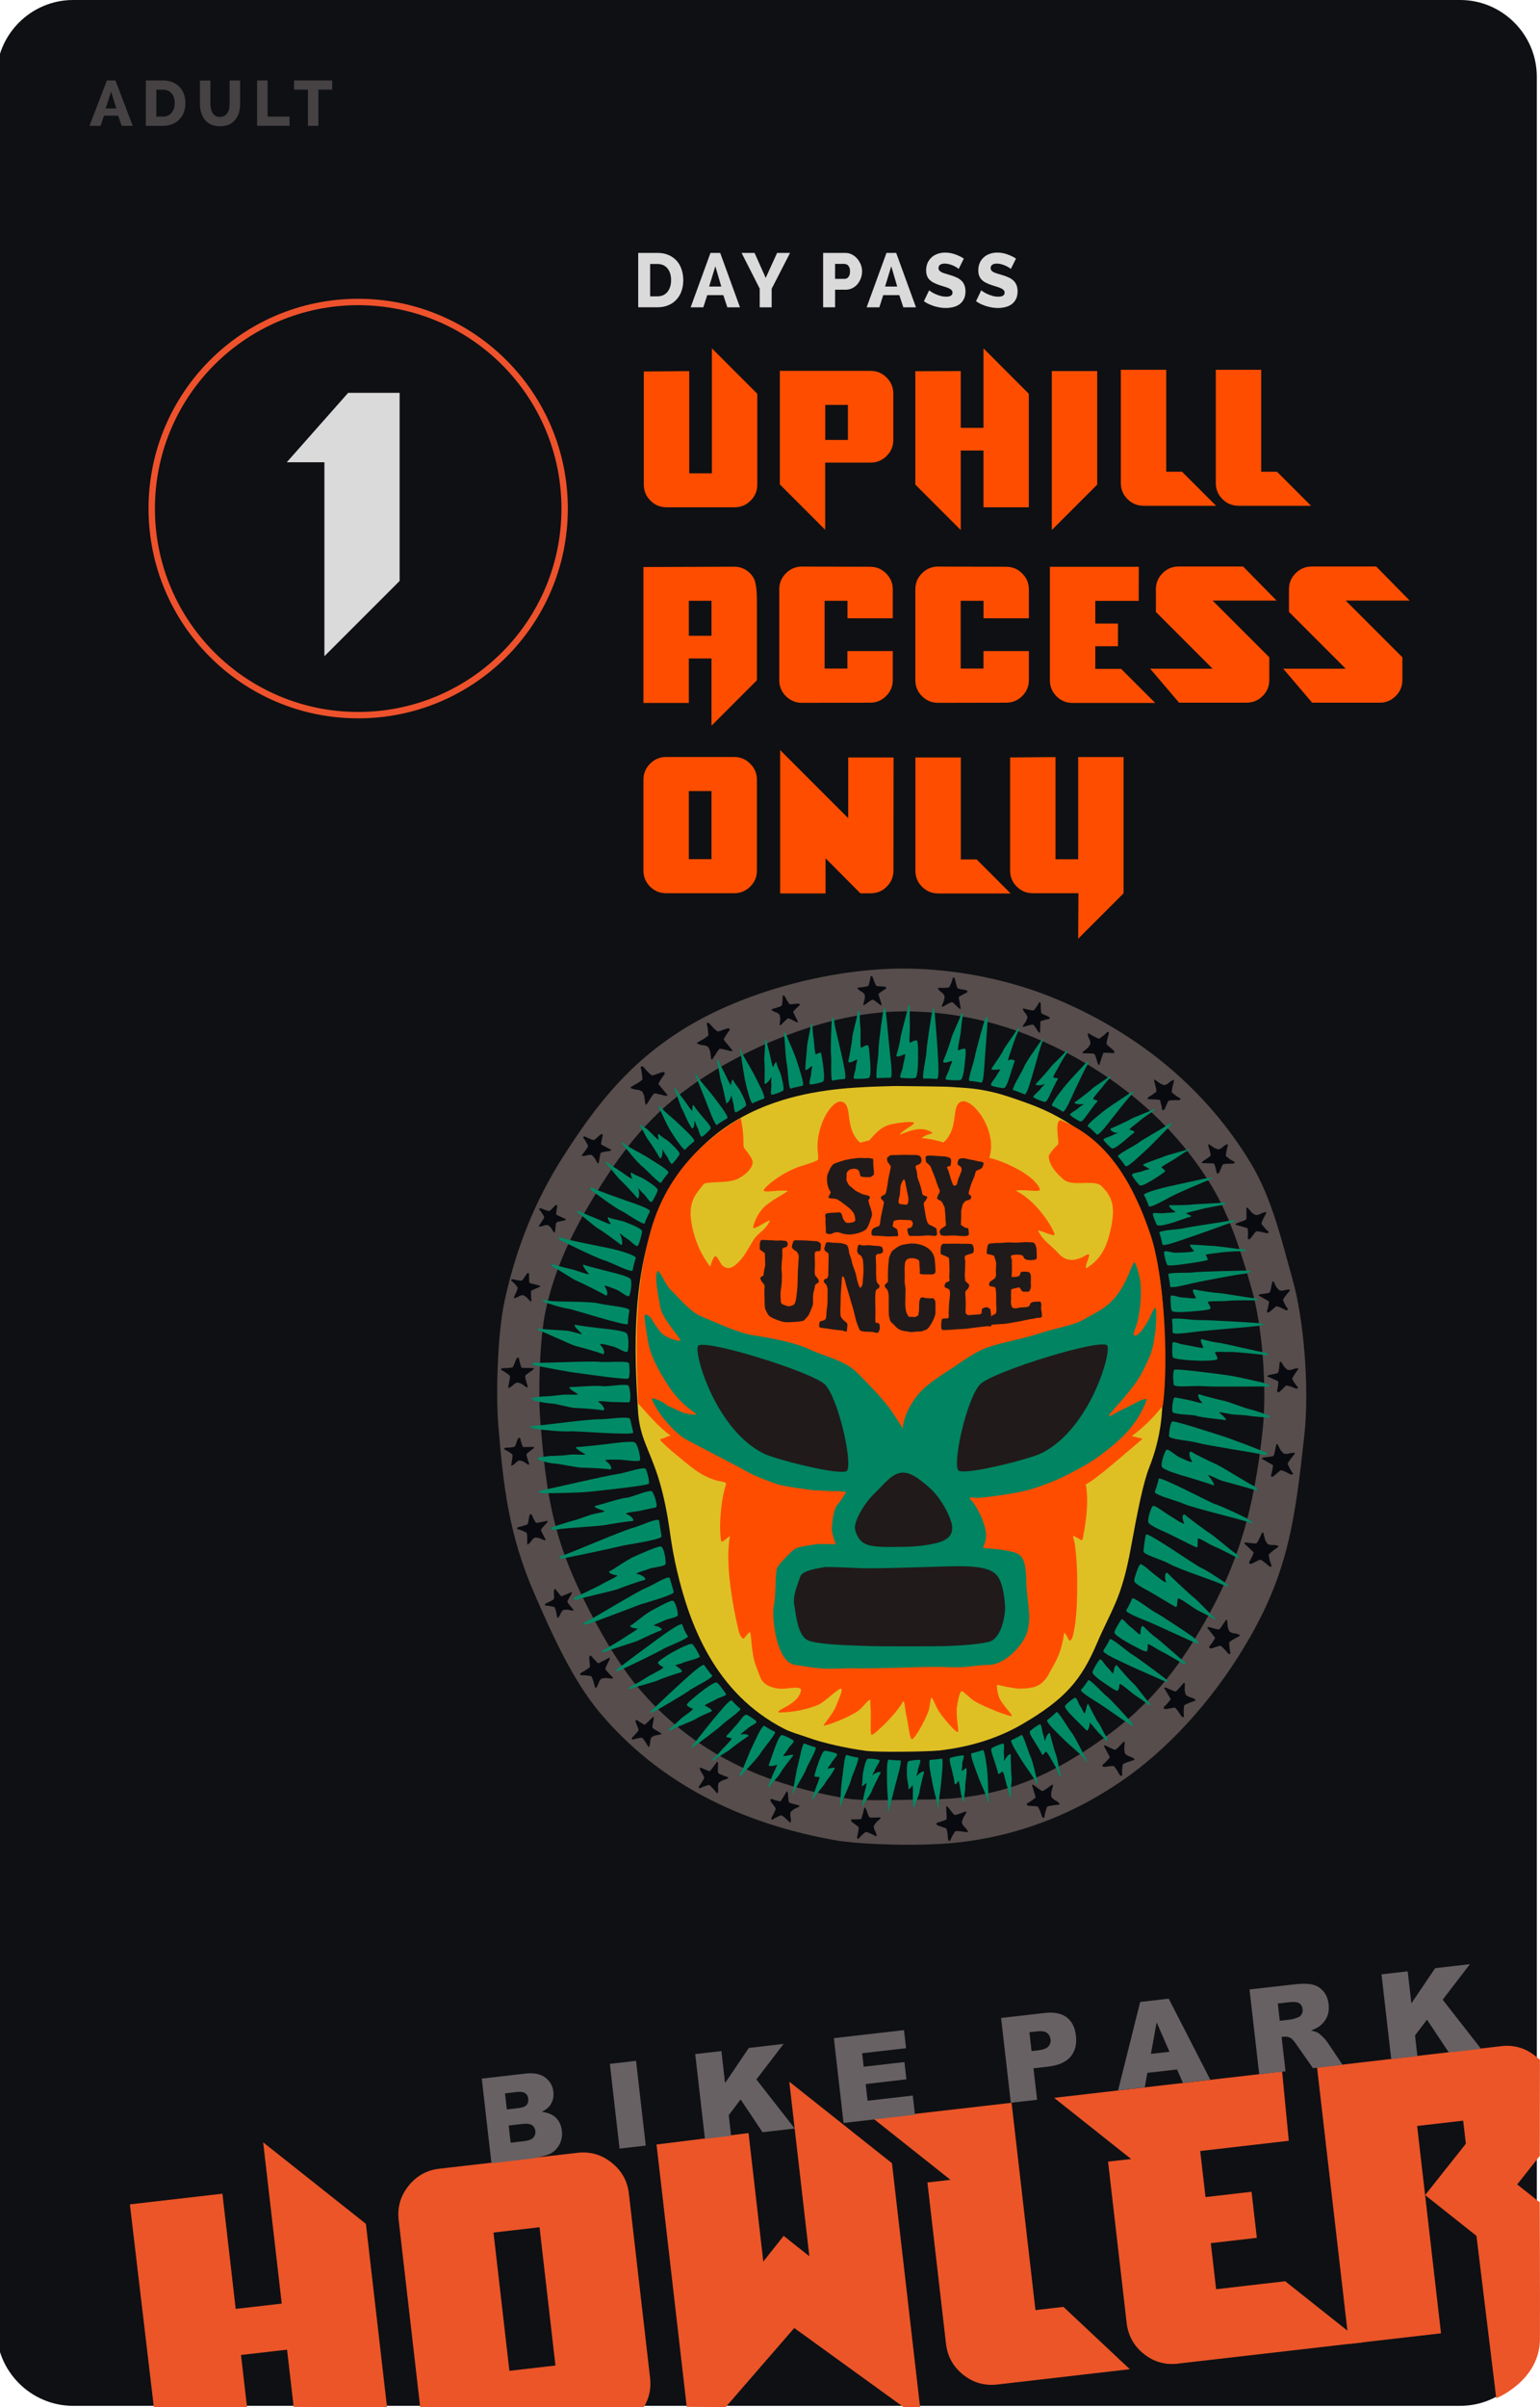 <?xml version="1.0" encoding="UTF-8"?>
<svg id="Layer_1" data-name="Layer 1" xmlns="http://www.w3.org/2000/svg" viewBox="0 0 241.16 376.71">
  <defs>
    <style>
      .cls-1, .cls-2 {
        fill: none;
      }

      .cls-3 {
        fill: #008461;
      }

      .cls-4 {
        fill: #008b66;
      }

      .cls-5 {
        fill: #676163;
      }

      .cls-6 {
        fill: #ff4d00;
      }

      .cls-7 {
        fill: #eb5528;
      }

      .cls-8 {
        fill: #dec024;
      }

      .cls-9 {
        fill: #dbdada;
      }

      .cls-10 {
        fill: #211a1a;
      }

      .cls-11 {
        fill: #090a0f;
      }

      .cls-12 {
        fill: #0f1013;
      }

      .cls-13 {
        fill: #464243;
      }

      .cls-14 {
        fill: #564d4c;
      }

      .cls-2 {
        stroke: #ee522c;
        stroke-miterlimit: 10;
      }
    </style>
  </defs>
  <path class="cls-12" d="M228.66,376.51H11.45c-6.6,0-12-5.4-12-12V12C-.55,5.4,4.85,0,11.45,0H228.66c6.6,0,12,5.4,12,12V364.51c0,6.6-5.4,12-12,12"/>
  <polygon class="cls-7" points="45.99 376.68 44.95 367.72 37.74 368.55 38.68 376.71 24.09 376.71 20.34 344.98 34.83 343.31 36.91 361.34 44.12 360.51 41.21 335.27 57.3 348.03 60.61 376.75 45.99 376.68"/>
  <path class="cls-7" d="M65.8,376.71l-3.37-29.27c-.23-1.99,.28-3.77,1.53-5.33,1.25-1.58,2.86-2.49,4.85-2.71l21.63-2.49c1.99-.23,3.77,.29,5.33,1.54,1.58,1.25,2.49,2.86,2.71,4.84l3.32,28.85c.19,1.67-.13,3.19-.98,4.56l-35.04,.02Zm21.18-6.52l-2.49-21.63-7.21,.83,2.49,21.64,7.21-.83Z"/>
  <polygon class="cls-7" points="141.51 376.72 124.38 364.33 113.64 376.71 107.54 376.67 102.81 335.61 117.22 333.82 119.53 353.93 122.72 349.91 126.74 353.1 123.6 325.78 139.68 338.54 144.08 376.71 141.51 376.72"/>
  <path class="cls-7" d="M156.18,373.17c-2,.23-3.78-.28-5.34-1.52-1.57-1.25-2.47-2.87-2.7-4.86l-2.91-25.24,3.61-.41-12.06-9.57,21.63-2.49,3.74,32.45,4.38-.51,10.4,9.76-20.75,2.39Z"/>
  <path class="cls-7" d="M184.47,369.91c-2,.23-3.78-.28-5.34-1.52-1.57-1.25-2.47-2.87-2.7-4.86l-2.91-25.24,3.61-.41-12.06-9.57,35.71-4.12,1.04,10.84-13.87,1.6,.83,7.21,7.21-.83,.83,7.21-7.21,.83,.83,7.21,10.82-1.25,12.06,9.57-28.85,3.32Z"/>
  <path class="cls-7" d="M231.21,349.91l-8.04-6.38,6.38-8.04-.42-3.61-7.21,.83,3.74,32.45-14.42,1.66-4.99-43.25,28.85-3.35c1.99-.23,3.77,.29,5.33,1.54,.2,.16,.55,.45,.72,.62l-.02,15.01-3.54,4.47,3.53,2.8s.06,14.86,.03,21.4c-.03,6.54-6.84,9.26-6.84,9.26l-3.1-25.42Z"/>
  <path class="cls-5" d="M75.44,325.3l6.87-.79c1.28-.15,2.3,.06,3.05,.61,.76,.55,1.19,1.3,1.3,2.23,.09,.78-.08,1.49-.5,2.1-.28,.41-.73,.76-1.33,1.05,.98,.12,1.73,.43,2.24,.94,.51,.51,.82,1.18,.92,2.02,.08,.69-.01,1.32-.27,1.91s-.64,1.07-1.16,1.45c-.32,.24-.82,.44-1.51,.61-.91,.23-1.51,.36-1.82,.39l-6.27,.72-1.52-13.26Zm3.93,4.82l1.78-.2c.64-.07,1.07-.23,1.3-.48,.23-.25,.31-.58,.27-1-.04-.39-.2-.67-.48-.86-.27-.19-.72-.25-1.35-.18l-1.81,.21,.29,2.52Zm.6,5.21l2.09-.24c.71-.08,1.19-.26,1.45-.55,.26-.28,.37-.64,.32-1.06-.04-.39-.22-.69-.54-.9-.31-.2-.83-.27-1.55-.18l-2.08,.24,.31,2.69Z"/>
  <rect class="cls-5" x="96.25" y="322.71" width="4.13" height="13.35" transform="translate(-36.88 13.34) rotate(-6.54)"/>
  <polygon class="cls-5" points="108.87 321.46 112.97 320.99 113.54 326 117.26 320.5 122.71 319.87 118.45 325.43 124.45 333.11 119.41 333.69 115.98 328.56 114.12 331.02 114.49 334.25 110.39 334.72 108.87 321.46"/>
  <polygon class="cls-5" points="130.58 318.97 141.56 317.71 141.89 320.54 135.01 321.33 135.25 323.44 141.63 322.71 141.94 325.41 135.56 326.15 135.86 328.76 142.94 327.95 143.28 330.95 132.1 332.24 130.58 318.97"/>
  <path class="cls-5" d="M156.77,315.81l6.81-.78c1.48-.17,2.64,.05,3.46,.68,.82,.62,1.3,1.58,1.45,2.89,.15,1.34-.13,2.43-.85,3.28-.72,.85-1.9,1.36-3.56,1.55l-2.24,.26,.57,4.92-4.12,.47-1.52-13.26Zm4.77,5.18l1-.11c.79-.09,1.33-.29,1.62-.6,.29-.31,.41-.68,.36-1.11-.05-.42-.23-.75-.54-1.01-.31-.26-.85-.34-1.61-.25l-1.17,.13,.34,2.96Z"/>
  <path class="cls-5" d="M184.32,323.87l-4.65,.53-.4,2.26-4.18,.48,3.46-13.84,4.47-.51,6.51,12.69-4.29,.49-.92-2.11Zm-1.18-2.77l-2.01-4.6-.9,4.93,2.91-.33Z"/>
  <path class="cls-5" d="M197.19,324.61l-1.52-13.26,6.83-.78c1.27-.15,2.25-.15,2.94,0,.7,.14,1.28,.48,1.76,1.02,.48,.54,.76,1.23,.86,2.08,.08,.74,0,1.39-.25,1.96-.25,.57-.64,1.05-1.15,1.45-.33,.25-.79,.48-1.38,.69,.51,.11,.88,.23,1.12,.37,.16,.09,.41,.3,.74,.62,.33,.32,.55,.58,.67,.76l2.43,3.62-4.63,.53-2.66-3.8c-.34-.49-.62-.81-.86-.94-.32-.17-.67-.23-1.04-.19l-.36,.04,.62,5.38-4.12,.47Zm3.21-8.36l1.73-.2c.19-.02,.54-.12,1.07-.31,.26-.08,.47-.25,.62-.49,.15-.24,.2-.51,.17-.8-.05-.43-.22-.74-.52-.94-.3-.2-.82-.25-1.57-.17l-1.8,.21,.31,2.7Z"/>
  <polygon class="cls-5" points="216.34 308.98 220.44 308.51 221.02 313.52 224.74 308.02 230.19 307.39 225.92 312.95 231.92 320.63 226.88 321.21 223.46 316.07 221.59 318.54 221.96 321.77 217.86 322.24 216.34 308.98"/>
  <path class="cls-13" d="M14.01,19.69l2.73-7.1h1.33l2.72,7.1h-1.74l-.55-1.59h-2.21l-.54,1.59h-1.74Zm3.39-5.36l-.85,2.64h1.67l-.82-2.64Z"/>
  <path class="cls-13" d="M22.84,19.69v-7.1h2.65c.59,0,1.1,.09,1.54,.28,.44,.19,.81,.44,1.1,.76,.3,.32,.52,.69,.67,1.12,.15,.43,.23,.89,.23,1.38,0,.54-.08,1.03-.25,1.47-.17,.44-.4,.81-.72,1.12-.31,.31-.68,.55-1.12,.72-.44,.17-.92,.26-1.46,.26h-2.65Zm4.52-3.56c0-.31-.04-.6-.12-.85-.08-.26-.21-.48-.37-.67-.16-.19-.36-.33-.59-.43-.23-.1-.5-.15-.79-.15h-1.01v4.22h1.01c.3,0,.57-.05,.8-.16,.23-.11,.43-.26,.59-.45,.16-.19,.28-.41,.36-.67,.08-.26,.12-.54,.12-.85"/>
  <path class="cls-13" d="M34.45,18.29c.28,0,.52-.06,.71-.17,.19-.12,.35-.27,.47-.46,.12-.19,.21-.42,.26-.67,.05-.25,.07-.51,.07-.76v-3.63h1.64v3.63c0,.49-.06,.95-.18,1.38-.12,.43-.31,.8-.57,1.12-.26,.32-.58,.57-.98,.76-.4,.18-.87,.27-1.41,.27s-1.05-.1-1.45-.29c-.4-.19-.72-.45-.97-.77-.25-.32-.43-.7-.55-1.12-.12-.43-.18-.87-.18-1.34v-3.63h1.64v3.63c0,.27,.03,.53,.08,.78,.05,.25,.14,.47,.26,.66,.12,.19,.28,.35,.47,.46,.19,.11,.42,.17,.71,.17"/>
  <polygon class="cls-13" points="40.26 19.69 40.26 12.59 41.9 12.59 41.9 18.25 45.34 18.25 45.34 19.69 40.26 19.69"/>
  <polygon class="cls-13" points="52.02 14.03 49.86 14.03 49.86 19.69 48.22 19.69 48.22 14.03 46.05 14.03 46.05 12.59 52.02 12.59 52.02 14.03"/>
  <path class="cls-8" d="M146.91,273.97c5.37-.59,9.77-2.12,13.38-4.26,6.47-3.82,9.01-6.73,11.46-12.47,2.28-5.34,3.86-6.92,5.32-14.9,1.1-6,1.96-10.35,2.93-12.77,1.04-2.62,1.78-5.6,1.98-8.91,.51-8.46,1.36-22.78-4.46-33.71-4.1-7.71-10.1-11.92-16.41-14.22-1.32-.48-3.86-1.38-5.2-1.7-2.99-.73-4.23-.73-7.05-.93-1.18-.08-6.47-.1-7.58-.13-1.26-.04-6.4,.1-9.63,.43-2.94,.3-6.02,.82-9.06,1.75-6.96,2.13-13.74,6.37-18.23,14.82-5.81,10.93-4.97,25.25-4.46,33.71,.26,4.3,1.67,5.87,3.1,10.3,.69,2.13,1.38,4.93,1.94,9.02,.24,1.71,.58,3.74,1.11,5.96,1.96,8.24,5.88,19.01,16.74,24.59,1.12,.58,2.73,1.01,3.99,1.46,2.23,.81,6.07,1.63,8.78,1.99,1.9,.26,9.75,.14,11.34-.04"/>
  <path class="cls-6" d="M164.17,262.1c.98-1.84,2.04-3.18,2.48-6.63,.44,.49,.75,1.24,.75,1.24,.36,.18,.57-.53,.67-.93,.59-2.58,.63-5.81,.62-8.56-.01-1.99-.15-3.89-.36-5.49-.06-.49-.44-1.56-.21-1.38,.22,.18,.8,.41,1.15,.66,.3,.21,.35-.56,.41-.87,1.02-5.33,.34-7.83,.34-7.83,1.55-.75,5.61-4.35,8.91-7.14,0,0-1.22-.33-1.69-.44,1.78-1.28,3.4-2.9,4.87-4.75,.94-7.44,.14-20.74-1.98-26.86-2.13-6.12-5.72-14.5-14.07-17.83-1.03,.39-.05,3.54-.42,3.86-.61,.54-1.43,1.57-1.41,1.86,.13,1.77,1.88,3.18,2.29,3.55,1.39,1.27,4.88-.09,6.01,1.09,1.35,1.4,2.22,2.7,1.5,6.26-.49,2.39-1.2,4.98-3.95,6.58-.24-.69,1.21-2.78-.04-2.04-2.04,1.2-3.33,.8-4.39-.4-1.06-1.2-2.33-1.83-3.1-3.5,.7,.13,2.32,.92,2.57,.71,.25-.21-2.39-5.14-6.05-6.92,1.27-.26,3.57,.27,3.77-.11,.1-.19-.48-1.3-2.15-2.45-1.61-1.12-4.29-2.28-5.76-2.57,1.32-4.34-2.59-9.32-4.32-8.83-1.8,.51-.29,4.11-2.86,6.41-.97-.3-2.19-.6-3.42-.67,.64-.66,2.04-.69,1.62-.91-.42-.22-.95-.45-1.44-.49-1.14-.09-2.35,.33-3.61,.88,.29-.68,2.63-1.72,2.18-1.92-.45-.2-1.99-.03-3.36,.24-1.37,.27-2.12,.85-3.6,2.55-.23,.07-.98,.23-1.42,.36-2.57-2.3-1.06-5.91-2.86-6.41-1.45-.41-3.85,3.32-3.82,7.09,0,.74,.21,1.75,.05,2-.17,.24-2.28,.87-2.62,.98-3.12,1-5.81,3.37-5.85,3.79-.04,.46,2.5-.15,3.77,.11-.68,.53-2.81,1.6-3.73,2.53-1.19,1.2-1.73,2.93-1.69,3.19,.09,.46,1.94-.99,2.64-1.12-.78,1.68-1.89,1.87-2.68,3.2-.84,1.39-1.29,2.31-2.13,3.19-.53,.55-1.46,1.55-2.53,.78-.36-.26-.44-.65-.93-1.35-.49-.71-.86,.73-1.11,1.42-1.32-1.71-2.33-3.88-2.82-6.27-.78-3.83,.46-4.89,1.76-6.6,.43-.57,3.77-.07,5.4-.88,1.42-.71,2.66-2.04,2.22-3.01-.45-.97-1.33-1.8-1.33-2.04,0-1.6-.12-2.92-.44-4.43-5.01,2.88-11.4,8.16-14.06,17.47-2.86,9.99-2.26,19.69-2.02,27.15,1.58,1.75,3.19,3.69,5.08,5.04-.24,.06-.57,.19-.93,.36-.36,.16-.75,.13-.67,.35,.09,.22,1.65,1.61,2.13,2,2.7,2.19,4.23,3.75,7.1,4.43,.38,.09,.89,.09,1.02,.31,.13,.22,0,.26-.18,.93-.28,1.08-.65,3.01-.71,5.72,0,.45,.04,1.95,.17,2.38,.12,.43,1.03-.59,1.37-.74-.11,.62-.18,1.3-.22,2.03-.18,3.67,.57,8.55,1.61,12.86,.11,.44,.49,1.33,.84,1.11,0,0,.48-.7,.88-.98,.23,.15,.22,1.82,.5,3.48,.22,1.31,.56,2.12,1.2,3.7,.53,1.33,2.46,1.78,3.73,1.68,.86-.07,2.64-.39,2.59,.2-.13,1.66-2.59,2.73-2.79,2.86s-1.26,.67-.53,.66c2-.02,4-.41,5.88-1.13,1.16-.44,3.23-2.66,3.7-2.59,.46,.07-.55,2.08-.74,2.64-.39,1.18-2.06,2.99-1.96,3.13,.1,.15,3.79-1.17,5.41-2.31,.68-.48,1.92-2.21,1.9-1.61-.02,.61,.04,1.16,.06,1.73,.04,1.21-.13,3.54,.13,3.64,.26,.09,2.51-2.03,3.53-3.28,.48-.59,1.01-1.21,1.33-1.85,.32-.63,.38,1.34,.56,2.02,.33,1.26,.51,3.65,.87,3.79,.36,.14,2.05-2.77,2.61-4.38,.24-.69,.34-2.36,.54-2.11,.2,.25,.66,1.43,1.08,2.1,.8,1.25,2.82,3.52,3,3.26,.18-.26-.34-2.46-.16-3.85,.09-.72,.43-2.65,.8-2.53,.37,.12,1.3,1.2,2.13,1.66,1.86,1.03,5.45,2.37,5.65,2.22,.2-.16-1.38-1.63-1.93-2.82-.25-.55-.55-2.16-.27-2.06,.28,.1,2.6,.6,3.33,.6,2.84,0,3.64-.62,4.66-2.2"/>
  <path class="cls-3" d="M141.38,223.64c0-1.61,1.16-4.18,2.93-5.99,1.4-1.43,3.32-2.54,5.06-3.72,2.6-1.78,3.93-2.61,5.32-3.08,2.35-.8,5.46-1.29,8.6-2.33,1.7-.56,4.86-1.16,6.12-1.86,2.84-1.58,4.4-2.17,6.16-4.92,1.2-1.86,1.89-4.66,2.17-4.12,.29,.53,.82,2.31,.89,3.52,.12,1.96-.11,3.51-.33,4.92-.24,1.49-1,2.75-.73,2.9,.27,.16,.86,.15,2.33-2.44,.23-.41,.75-1.91,1.04-1.82,.29,.09,.16,5.12-.91,7.6-.66,1.53-1.46,3.19-2.53,4.59-1.96,2.57-3.81,4.32-3.84,4.66-.02,.33,.7-.28,1.83-.82,.76-.36,1.72-.83,2.79-1.41,.45-.24,.81-.37,1.34-.37-1.13,3.06-2.94,5.38-6.06,7.84-2.04,1.61-3.12,2.33-6.51,4.06-1.53,.78-4.55,2.01-6.61,2.48-2.4,.55-5.92,1-7.17,1.07-.88,.05-1.32-.16-1.39,.04-.07,.2,.3,.35,.7,.96,.45,.68,1.02,1.69,1.43,2.9,.52,1.51,.46,2.26,.27,2.99-.14,.53-.4,.8-.27,.93,.13,.13,1.99,.13,3.33,.4,2.35,.47,3.28,.42,3.37,4.76,.08,3.76,1.27,6.65-.53,9.45-1.19,1.85-3.36,3.73-5.45,3.73s-3.1,.49-6.23,.35c-2.61-.11-5.82,.03-7.05,.07-2.06,.07-6.67,.15-7.96,.11-1.29-.04-3.1,.13-4.57,.04-1.46-.09-3.53-.44-4.39-.57-1.73-.27-2.44-2.48-2.79-3.59-.35-1.11-.89-4.17-.53-5.85,.35-1.68,.13-5.19,.53-5.85,.4-.66,2.31-2.7,2.93-2.97s3.06-.67,3.81-.67,2.4,.04,2.4,.04c0,0-.62-1.62-.62-2.33s.22-3.17,.93-3.92c.71-.75,1.15-1.78,1.33-1.86,.18-.09-1.31-.24-1.66-.2-.35,.04-2.42-.11-3.04-.11s-5.28-.67-6.12-.98c-.84-.31-3.43-1.19-4.88-2.04-1.51-.89-7.8-4.08-9.4-4.97-1.6-.89-4.39-3.86-5.34-6.32-.15-.4,1.77,.44,2.13,.8,.36,.35,1.33,.66,2.26,1.13,.86,.43,2.28,.58,2.55,.49,.27-.09-2.22-1.2-4.35-4.48-2.13-3.28-2.93-5.32-3.19-6.92-.27-1.6-.62-3.77-.53-4.12,.09-.36,.89,.18,1.06,.53,.18,.35,.89,1.45,1.46,2.13,.73,.86,2.68,1.42,3.06,1.33,.39-.09-2.75-3.28-3.1-5.14-.35-1.86-.92-4.59-.53-5.68,.24-.69,1.29,2.11,2.17,2.9,.89,.8,2.97,3.39,4.74,4.1,1.77,.71,5.68,2.57,7.98,2.93s6.56,1.07,8.96,2.22c2.39,1.15,5.5,1.69,7.45,3.64,1.95,1.95,3.9,3.99,4.97,5.41,1.06,1.42,2.22,3.41,2.22,3.41"/>
  <path class="cls-10" d="M149.11,239.03c0,1.02-.36,1.86-2.27,2.41-1.25,.36-3.68,.64-5.35,.64-2.63,0-4.9,.19-6.27-.62-.82-.49-1.35-1.8-1.35-2.43,0-1.03,1.28-3.62,3.23-5.47,1.24-1.18,2.65-3.1,4.28-3.1,1.47,0,2.89,1.27,4.06,2.26,2.17,1.86,3.67,5.21,3.67,6.3"/>
  <path class="cls-10" d="M150.02,230.06c-.8-1.61,1.49-11.45,3.49-13.44s19.49-7.41,19.92-5.98c.5,1.66-2.99,13.11-10.29,16.76-1.99,1-12.61,3.65-13.11,2.66"/>
  <path class="cls-10" d="M132.68,230.12c.8-1.61-1.49-11.45-3.49-13.44-1.99-1.99-19.49-7.41-19.92-5.98-.5,1.66,2.99,13.11,10.29,16.76,1.99,1,12.61,3.65,13.11,2.66"/>
  <path class="cls-10" d="M135.26,245.43c-.88,0-5.54-.29-6.21-.16s-3.39,.45-3.73,1.46c-.53,1.6-1.2,2.99-.93,4.52,.27,1.53,.53,4.72,2.13,5.46,1.6,.73,7.85,.82,9.38,.89,1.53,.07,10.73,.07,12.6,0,1.86-.07,5.49-.31,6.63-.75,1.73-.67,2.33-4.19,2.26-5.45-.07-1.26-.33-3.79-1.33-4.92-1-1.13-3.28-1.37-5.94-1.37s-9.14,.33-14.86,.33"/>
  <path class="cls-10" d="M136.72,181.33c.04,.27,.04,1.02,.04,1.02,0,0,.18,1.42,.05,1.51-.13,.09-.31,.36-.67,.36s-1.37,.04-1.42-.22c-.04-.27-.18-.75-.31-.89-.13-.13-.66-.22-.66-.22l-.67,.13s-.49,.35-.49,.58-.04,1.11-.04,1.11c0,0,.31,.75,.53,.89,.22,.13,.67,.62,1.06,.84,.2,.11,.83,.42,1.06,.49,.31,.09,.75,.09,.98,.35,.18,.22-.23,.4-.18,.67,.05,.22,.05,.31,.18,.67,.27,.71,.49,1.46,.31,1.82-.18,.36-.4,1.42-.84,1.91-.44,.49-2,.93-2.97,.84-.98-.09-1.2-.4-1.68-.35-.49,.04-.62,.22-.84,.27-.22,.04-.89,.04-.84-.36,.04-.4-.09-1.46-.04-1.86,.04-.4-.27-.93,.27-1.02,.53-.09,.98-.09,1.29-.09s.75-.18,.93,.18c.18,.35,.18,.75,.35,.93,.18,.18,.18,.53,.75,.49,.58-.04,1.06-.13,1.06-.44s-.09-.84-.27-1.11c-.18-.27-.49-.66-.93-.97-.44-.31-1.29-1.07-1.86-1.24-.16-.05-.96-.01-1.11-.18-.14-.15,.48-.74,.27-.98-.44-.49-.71-2.04-.4-2.75,.31-.71,.55-1.43,1.11-1.64,.58-.22,1.6-.53,1.6-.53,0,0,1.36-.27,1.99-.31,.67-.04,.98,.04,1.55,0,.27-.02,.84,.13,.84,.13"/>
  <path class="cls-10" d="M140.89,180.75c.53-.04,1.46,0,2.26,0s.93,.13,1.06,.4,.13,.53,0,.8-.4,.27-.71,.44c-.31,.18,.09,.67,.13,1.42,.04,.75,.22,.8,.53,1.86,.14,.48,.22,.86,.27,1.19,.04,.23,.55,.28,.71,.41,.22,.18-.15,.38-.13,.53,.02,.11-.44,.31-.35,.75,.16,.81,.31,2.02,.49,2.53,.22,.62,.44,.62,.67,.71,.22,.09,.8,.44,.8,.44,0,0,.18,.71,.09,1.02-.09,.31-.89,.09-1.29,.09s-1.24,.09-1.51,.09h-1.38c-.31,0-.4-.67-.44-.98-.04-.31,.4-.22,.58-.35s.27-.4,.27-.67-.27-.49-.44-.49-.8,0-1.24-.04c-.44-.04-1.29,.04-1.33,.27-.05,.22-.13,.53-.13,.71s.71,.4,.71,.58,.18,.67,.13,.89c-.04,.22-.49,.09-.84,.13-.35,.04-.84,.04-1.24,0-.4-.04-1.07-.09-1.64-.09s-.44-.31-.44-.58,.13-.44,.31-.58,.67-.27,.84-.36c.18-.09,.22-.75,.27-1.11,.04-.35,.4-1.91,.49-2.35,.09-.44-.13-.49-.4-.8-.13-.15,.04-.49,.27-.53,.22-.04,.44-.27,.49-.44s.31-1.6,.31-1.82,.44-2.04,.44-2.22-.36-.53-.49-.75c-.13-.22-.09-.67-.09-.67,0,0,.4-.35,.58-.4,0,0,.89,0,1.42-.04m.62,3.86c-.22,0-.53,1.02-.53,1.02,0,0-.05,1.02-.09,1.29-.04,.27-.22,.93-.22,1.15s.13,.4,.44,.4,.67,.13,.89,.05c.22-.09,.27-.84,.18-1.29-.09-.44-.35-1.6-.4-1.95-.04-.35-.13-.67-.27-.67"/>
  <path class="cls-10" d="M145.06,180.93c-.22,.05-.04,.93-.04,.93,0,0,.49,.44,.62,.58,.13,.13,.27,.66,.4,.93,.13,.27,.44,1.11,.44,1.11,0,0,.4,1.29,.62,1.68,.22,.4-.18,.8-.18,.8,0,0-.13,.4-.18,.53-.04,.13,.35,.36,.58,.44,.22,.09,.62,1.06,.62,1.06l.09,1.06s.05,.8,.05,.98,.13,.71,0,.8c-.3,.2-.44,.31-.58,.4-.22,.15-.36,.36-.36,.53s.13,.53,.31,.58c.18,.04,.62,.09,1.11,.04,.67-.06,1.24,0,1.77,.04,.53,.04,1.33,.09,1.38-.22s-.09-.98-.09-.98c0,0-.49-.04-.62-.18-.13-.13-.53-.27-.53-.4s.05-.89,.05-1.2v-.89c0-.13,.13-.58,.18-.84,.04-.27,.36-.71,.58-.8,.22-.09,.75-.09,.8-.49,.04-.4-.22-.36-.36-.53-.13-.18,.18-.93,.27-1.29,.09-.36,.53-1.33,.62-1.55,.09-.22,.09-.62,.27-.8,.18-.18,.49-.18,.66-.31,.18-.13,.27-.13,.36-.4,.09-.27,.22-.49,.04-.62-.18-.13-.62-.13-.93-.22-.31-.09-.75-.18-1.06-.22-.31-.05-.8-.22-1.11-.22s-.67,.04-.75,.27c-.09,.22-.18,.53-.13,.67s.35,.27,.49,.4,.13,.31,.13,.53-.44,1.15-.53,1.42c-.09,.27-.13,.58-.22,.8-.09,.22-.53,.31-.62,0-.09-.31-.31-.75-.4-1.15-.09-.4-.27-.84-.31-1.02-.04-.18-.31-.44-.13-.58,.18-.13,.44-.04,.49-.22,.05-.18,.09-.53,.09-.71s-.04-.4-.27-.49c-.22-.09-.44-.18-1.02-.22-.58-.04-1.51-.09-1.51-.09,0,0-.53-.09-1.06,.04"/>
  <path class="cls-10" d="M120.49,194.1s-1.02-.09-1.24-.04c-.22,.04-.27,.62-.27,.62v.84l.8,.62,.05,1.86s-.27,1.24-.27,1.6c0,.1-.49,.16-.49,.44,0,.2,.18,.53,.44,.8,.38,.37,.18,.93,.18,.93,0,0,.04,1.11,.04,1.46s0,1.46,.13,1.69c.13,.22,.31,.89,.84,1.2s1.68,.75,2.31,.8c.62,.05,2.66-.09,2.88-.27,.22-.18,.75-.84,.75-.84,0,0,.62-1.38,.67-1.69,.05-.31-.09-1.06,.09-1.86,.09-.4,.2-.68,.22-1.07,.01-.23,.67-.44,.62-.66-.13-.62-.55-.71-.62-1.06-.09-.44,0-1.15,0-1.6s-.09-1.6,0-1.86c.09-.27,.58-.18,.75-.22,.18-.04,.18-.75,.18-1.02s-.49-.53-.71-.53-.8-.04-1.33-.09c-.53-.04-1.15-.04-1.46-.04s-.75-.09-.84,.22c-.09,.31-.27,.75-.18,.93,.09,.18,.4,.44,.62,.53,.22,.09,.44,.71,.44,.71,0,0-.09,1.82-.13,2.17-.04,.35-.04,2.39-.09,2.79-.04,.4-.13,1.33-.18,1.64-.04,.31-.18,.93-.36,1.07-.18,.13-.75,.35-1.06,.22-.31-.13-.93-.22-.98-.58-.04-.35-.09-1.42-.04-1.77s.13-.71,.18-1.51c.04-.8,0-1.42-.04-1.95-.04-.53,.13-1.86,.13-2.22s-.09-.89,.09-1.02c.18-.13,.49-.13,.62-.27,.13-.13,.18-.49,.04-.71-.13-.22-.58-.18-.84-.22-.27-.04-.8,.05-1.06,0-.27-.04-.89-.04-.89-.04"/>
  <path class="cls-10" d="M131,194.5c-.27-.04-.44,.04-.8-.04-.36-.09-.84-.09-.89,.13-.04,.22-.22,.67-.22,.8s.04,.4,.27,.49c.22,.09,.4,.31,.4,.44s-.04,2-.04,2.35,0,.89-.04,1.06c-.04,.18-.13,.36-.31,.4-.18,.04-.27,0-.35,.27-.09,.27,.18,.44,.31,.58,.13,.13,.27,.58,.27,.84s0,2.08-.04,2.44c-.05,.36-.13,.84-.13,1.11s-.05,.84-.13,1.02c-.09,.18-.31,.27-.53,.31-.22,.05-.44,.09-.44,.27s-.18,.62,.04,.75c.22,.13,.8,.13,1.29,.22,.49,.09,.8,.13,1.24,.18,.44,.05,.53,.05,.93,.09,.4,.04,.75,.4,.8,0,.05-.4,.09-.93,.05-1.06-.05-.13-.62-.58-.62-.58,0,0-.44-.44-.44-.75s-.05-.71,0-1.42c.04-.71,0-.98,.04-1.77,.04-.8,.09-1.06,.13-1.82,.04-.75,.04-1.2,.27-1.02,.22,.18,.31,.89,.4,1.2,.09,.31,.49,1.6,.58,1.95,.09,.35,.31,1.06,.49,1.64,.18,.58,.4,1.64,.53,2.08,.13,.44,.4,1.15,.53,1.42,.13,.27,.75,.31,.75,.31,0,0,.98,.05,1.24,.05s.75,.27,.93,.09c.18-.18,.31-.62,.27-.84-.05-.22,.04-.4-.22-.62-.27-.22-.49,.4-.49-.71s.05-.84,0-2.08c-.04-1.24,0-1.2,0-1.51s.05-.62,.09-.8c.04-.18,.31-.27,.44-.36,.13-.09,.18-.49,.04-.58-.13-.09-.22-.13-.35-.49-.13-.35-.09-1.99-.09-2.26s-.04-.8-.04-1.06-.09-.71,.13-.89c.22-.18,.49-.04,.67-.18,.18-.13,.35-.05,.31-.44-.04-.4-.09-.58-.4-.67-.31-.09-.84-.04-1.42-.13-.58-.09-.8,0-1.2,0s-.75-.22-.84-.04c-.09,.18-.18,.67-.18,.89s.18,.58,.4,.62c.22,.04,.44,.58,.49,.75,.04,.18,.13,1.55,.09,2.13-.04,.58-.13,1.38-.13,1.6s-.27,.84-.44,.62c-.18-.22-.49-1.33-.58-1.91-.09-.58-.58-1.51-.67-2.13-.09-.62-.44-1.2-.44-1.55s-.18-.93-.36-1.06c-.18-.13-.66-.22-.84-.27-.18-.04-.71-.04-.71-.04"/>
  <path class="cls-10" d="M142.89,194.59s-.62,.04-1.11,.13c-.49,.09-.67,.13-1.02,.31-.35,.18-1.11,.8-1.11,.8,0,0-.4,.8-.44,1.11-.04,.31-.13,1.38-.13,1.38l-.04,1.51s.09,.75-.09,.89c-.18,.13-.35,.27-.4,.44-.04,.18,.13,.44,.31,.58,.18,.13,.31,.71,.31,1.11v1.82c0,.31,0,.98,.04,1.24,.05,.27,.13,.84,.4,1.07,.27,.22,.71,.71,.93,.89,.22,.18,.71,.4,1.11,.44,.4,.04,.93,.22,1.42,.13,.49-.09,1.11,0,1.38-.13,.27-.13,.62-.13,.93-.49,.31-.35,1.11-1.68,1.11-2.39v-1.51c0-.36-.22-.75-.44-.75s-.31,.04-.84,0c-.53-.04-.84-.27-1.06,0-.22,.27-.22,1.02-.22,1.2s0,.8-.04,.93c-.04,.13-.04,.58-.18,.62-.13,.05-.4,.27-.71,.18-.31-.09-.62,.13-.8-.18-.18-.31-.31-.67-.31-.67,0,0-.13-.75-.13-1.15s.04-1.73,.04-2.31-.18-.8-.13-1.55c.04-.75-.04-1.6,0-2,.04-.4,0-.67,.22-.98,.22-.31,.44-.31,.8-.35,.36-.04,.62,.04,.84,.13,.22,.09,.44,.13,.44,.53s.09,1.29,.09,1.29c0,0-.13,.49,.09,.53,.22,.05,.58,.05,.8,.05h.93c.27,0,.62-.05,.62-.53s-.09-1.51-.13-1.86c-.04-.36-.22-.89-.62-1.33-.4-.44-1.38-1.11-2.84-1.11"/>
  <path class="cls-10" d="M150.12,194.63h-1.02c-.44,0-1.06,.04-1.29,0-.22-.04-.49,.31-.49,.62s-.09,.93,.04,1.02c.13,.09,.49,.22,.49,.22,0,0,.71,.27,.75,.4,.05,.13,.09,1.55,.09,1.86s-.04,1.11-.04,1.24,.13,.44-.05,.53c-.18,.09-.49,.13-.58,.36-.09,.22-.18,.53-.05,.58,.13,.05,.62,.27,.71,.4,.09,.13,.09,.8,.09,.8,0,0-.18,1.46-.18,1.95s-.04,.89-.04,.89c0,0,.09,.75-.09,.8-.18,.04-.75,.04-.89,.09-.13,.04-.18,.62-.18,.98s0,.67,.18,.75c.18,.09,1.73-.04,2.35-.09,.62-.04,1.2-.04,1.77-.13,.58-.09,1.73-.22,1.73-.22,0,0,.67-.09,1.06-.13,.4-.04,.8,.18,.8-.22s-.13-.98-.09-1.29c.04-.31-.09-.89-.09-1.06s-.44-.4-.67-.4-.66,.27-.66,.27l-.05,.62s-.09,.22-.31,.22-1.64,.13-1.77,.13-.49-.22-.44-.62c.04-.4,.04-1.6,0-2.17-.02-.29-.15-.93,.18-1.15,.27-.18,.41-.56,.4-.75,0-.18-.6-.56-.62-.71-.09-.62-.09-1.06-.04-1.6,.04-.53,0-1.07,.04-1.29,.04-.22-.27-.93,.09-1.07s.67-.22,.89-.27c.22-.04,.4-.31,.36-.71-.05-.4-.13-.75-.44-.8-.31-.04-1.46-.04-1.95-.04"/>
  <path class="cls-10" d="M156.68,194.54c-.36-.04-.53-.04-.89,0-.35,.04-.66,.04-.89,.09-.22,.04-.36,.84-.36,1.06s-.13,.53,.13,.58c.27,.04,.98,.18,1.02,.31,.04,.13,.31,.93,.31,1.11s-.05,.98-.05,1.15,.05,.67,0,.89c-.04,.22-.27,.44-.44,.53-.18,.09-.53,.4-.53,.4,0,0-.22,.53,.04,.62,.27,.09,.84,.04,.89,.35,.04,.31,.09,.75,.09,.93v1.33s.04,.84,.04,1.06,0,.53-.18,.67c-.18,.13-.67,.31-.67,.4s-.09,.58-.05,.84c.05,.27-.66,.44,.13,.44s.49-.04,1.55-.09c1.07-.04,1.82-.27,2.22-.31,.4-.05,1.42-.27,1.82-.36,.4-.09,1.24-.18,1.42-.27s.89,.13,.89-.36-.18-1.11-.13-1.33c.04-.22,.09-.93-.27-.89-.36,.04-.67,0-.89,.04-.22,.04-.58,.18-.58,.4s-.35,.4-.35,.4c0,0-.84,.09-1.11,.09s-.75,.18-.89,.13c-.13-.04-.4,.04-.53-.31-.13-.36-.13-.75-.09-1.02,.04-.27-.04-.44,0-.89,.04-.44,0-.53,0-.66s.4-.22,.71-.27c.31-.04,.49-.22,.67-.04,.22,.22,.22,.58,.58,.58s.62,.04,.8,0c.18-.05,.4-.62,.35-.98-.04-.35,0-.93,0-1.24s-.04-.84-.53-.89c-.49-.04-.89-.04-1.02,.05-.13,.09-.13,.53-.27,.58-.13,.05-.4,.22-.75,.18-.35-.05-.49,.18-.44-.27,.04-.44,.04-.84,.04-1.11s-.04-.89,0-1.15c.04-.27-.44-.8,.09-.89,.53-.09,.62-.09,1.2-.04,.58,.04,.49,.44,.67,.58,.51,.38,.53,.13,.71,.22,.18,.09,.53,0,.93-.04,.4-.04,.27-.62,.27-.98s0-.84-.09-1.02c-.09-.18-.13-.71-.62-.71s-.71-.09-1.68,0c-.98,.09-2,0-2,0l-1.29,.09Z"/>
  <path class="cls-14" d="M131.57,288.13c-15.93-2.67-28.55-9.36-37.55-20-4.48-5.29-7.77-12.86-10.31-18.67-4.02-9.2-4.89-16.78-5.68-26.48-.37-4.51-.17-14.08,.99-19.4,1.92-8.82,5.05-16.03,8.92-22.17,5.45-8.65,10.91-15.48,19.88-20.84,9.6-5.72,22.93-8.99,33.6-8.99,8.06,0,16.78,1.71,24.21,4.86,13.15,5.58,23.36,14.26,30.2,25.53,3.39,5.58,4.92,12.38,6.57,18.21,1.83,6.45,2.65,17.17,1.86,24.39-1.43,13.16-2.53,21.11-8.42,31.48-4.88,8.6-11.71,16.66-19.52,22.2-10.87,7.71-21.73,9.93-29.09,10.32-7.36,.39-14.05-.19-15.66-.46m9.86-129.82c-9.57,0-20.53,3.87-29.18,9.03-7.87,4.69-12.96,9.96-18.04,18.02-3.54,5.62-7.05,11.89-8.75,19.68-.93,4.28-1.22,12.86-.85,17.39,.74,9.03,1.54,16.06,5.14,24.3,2.34,5.36,6.27,12.78,10.28,17.51,7.94,9.38,18.3,14.86,32.63,17.25,2,.34,6.04,.26,8.99,.2,1.07-.02,2.05-.04,2.84-.04,10.79,0,18.43-2.58,28.2-9.51,7.03-4.98,11.58-10.55,15.98-18.29,5.24-9.23,7.69-17.41,9.06-30.03,.69-6.37-.04-16.14-1.64-21.78-1.53-5.4-3.41-11.58-6.36-16.43-6.1-10.06-15.6-18.04-27.47-23.08-6.63-2.81-13.63-4.24-20.82-4.24"/>
  <path class="cls-11" d="M81.08,212.46c-.15,.06-.25,.25-.31,.41-.06,.16-.31,.79-.31,.79,0,0-.12,.32-.25,.35-.12,.03-.65,.09-.89,.09s-.62,0-.71,.03c-.09,.03-.22,.22-.09,.28,.12,.06,.59,.31,.74,.44,.15,.13,.55,.38,.59,.47,.03,.09-.03,.44-.03,.53s-.15,.82-.18,.94c-.03,.13-.12,.5,.06,.41,.18-.09,.43-.22,.65-.44s.31-.25,.52-.35c.22-.1,.15-.06,.55,.06,.4,.12,.62,.38,.74,.44,.12,.06,.43,.35,.46,.19,.03-.16-.03-.25-.12-.6-.09-.35-.25-.85-.25-.98s-.06-.22,.15-.38c.22-.16,.4-.32,.68-.5,.28-.19,0,.03,.28-.19,.28-.22,.31-.35,.09-.35s-1.36-.03-1.48-.03-.31-.03-.31-.03c0,0-.12-.32-.19-.57-.06-.25-.15-.54-.18-.79-.03-.25-.22-.25-.22-.25"/>
  <path class="cls-11" d="M94.29,177.49c-.16-.01-.31,.11-.43,.21-.12,.11-.58,.53-.58,.53,0,0-.23,.21-.35,.19s-.58-.19-.79-.3c-.21-.1-.52-.26-.61-.27-.09-.01-.27,.1-.19,.2,.08,.11,.37,.51,.44,.68,.08,.17,.32,.55,.3,.65-.01,.09-.2,.36-.24,.44-.04,.08-.46,.62-.54,.72-.08,.09-.31,.37-.11,.37,.19,0,.45,0,.73-.1,.27-.09,.36-.08,.58-.07,.22,.01,.15,.01,.44,.29,.29,.28,.37,.58,.45,.68,.08,.1,.22,.47,.31,.35,.09-.12,.08-.22,.14-.56,.06-.33,.14-.82,.19-.93,.05-.11,.04-.21,.28-.25,.25-.04,.47-.1,.78-.14s-.01,.03,.31-.04c.32-.07,.4-.16,.22-.25-.18-.09-1.13-.6-1.24-.65-.1-.05-.25-.16-.25-.16,0,0,.02-.32,.08-.56,.05-.24,.09-.52,.16-.74,.08-.23-.08-.3-.08-.3"/>
  <path class="cls-11" d="M104.03,167.83c-.18-.09-.41-.03-.6,.04-.18,.07-.93,.34-.93,.34,0,0-.37,.14-.49,.05-.12-.09-.59-.51-.78-.74-.19-.22-.48-.56-.58-.62-.1-.06-.36-.02-.32,.14,.04,.16,.18,.78,.2,1.02,.01,.24,.11,.8,.05,.9-.06,.1-.41,.32-.49,.39-.08,.07-.83,.5-.97,.57-.13,.07-.54,.28-.31,.38,.23,.09,.53,.22,.89,.24,.36,.02,.46,.08,.71,.2,.25,.12,.18,.09,.38,.55,.2,.46,.15,.85,.2,1.01,.04,.16,.04,.66,.2,.57,.16-.1,.19-.23,.42-.58,.23-.35,.55-.89,.66-.99,.11-.1,.14-.23,.45-.16,.31,.07,.59,.12,.97,.22,.38,.1-.03,.02,.38,.1,.41,.08,.54,0,.37-.19-.17-.2-1.04-1.25-1.13-1.36-.1-.11-.21-.3-.21-.3,0,0,.18-.36,.35-.61,.17-.25,.35-.56,.54-.78,.2-.23,.05-.39,.05-.39"/>
  <path class="cls-11" d="M114.22,160.98c-.17-.09-.4-.02-.57,.04-.18,.07-.89,.32-.89,.32,0,0-.36,.13-.47,.04-.12-.08-.57-.49-.75-.7-.19-.21-.46-.54-.56-.59-.1-.06-.35-.02-.31,.13,.04,.15,.18,.75,.19,.97,.01,.23,.1,.76,.05,.86-.05,.1-.39,.3-.47,.38-.08,.07-.8,.48-.93,.55-.13,.07-.51,.27-.29,.36,.22,.09,.51,.21,.85,.23,.35,.02,.44,.08,.68,.2,.24,.12,.17,.09,.36,.53,.2,.44,.15,.82,.19,.97,.04,.15,.04,.63,.19,.54,.15-.09,.19-.22,.41-.56,.22-.34,.52-.85,.63-.95,.1-.09,.14-.22,.43-.15,.29,.07,.56,.11,.93,.21,.37,.1-.03,.02,.37,.1,.39,.08,.52,0,.36-.18-.16-.19-.99-1.2-1.09-1.31-.09-.11-.21-.29-.21-.29,0,0,.17-.34,.33-.59,.16-.24,.33-.54,.52-.75,.19-.21,.05-.38,.05-.38"/>
  <path class="cls-11" d="M92.37,259.14c-.11,.13-.11,.35-.09,.52,.02,.17,.09,.87,.09,.87,0,0,.04,.35-.06,.44-.1,.09-.55,.4-.77,.52-.22,.12-.56,.3-.63,.38-.07,.07-.09,.31,.05,.3,.14,0,.68,0,.88,.04,.2,.04,.68,.07,.76,.14,.07,.07,.18,.41,.23,.5,.05,.09,.25,.82,.28,.95,.03,.13,.13,.52,.25,.34,.12-.18,.29-.41,.38-.72,.09-.31,.16-.38,.31-.57,.15-.19,.11-.13,.54-.22,.43-.08,.74,.04,.88,.04s.56,.1,.51-.06c-.05-.16-.15-.21-.39-.48-.25-.27-.63-.65-.69-.77-.06-.11-.16-.17-.04-.42,.12-.25,.22-.48,.38-.79,.16-.31,.01,.03,.16-.31,.15-.34,.12-.47-.08-.36-.2,.11-1.25,.64-1.36,.7-.11,.06-.29,.12-.29,.12,0,0-.26-.23-.44-.42-.17-.2-.39-.41-.54-.62-.15-.21-.31-.12-.31-.12"/>
  <path class="cls-11" d="M99.55,269.21c-.06,.15,0,.34,.06,.48,.06,.15,.3,.74,.3,.74,0,0,.12,.29,.06,.4-.06,.1-.38,.5-.54,.66-.17,.17-.42,.41-.46,.5-.04,.08,0,.29,.12,.25,.12-.04,.6-.18,.78-.2,.18-.02,.62-.12,.7-.07,.08,.04,.26,.32,.32,.38,.06,.06,.42,.65,.48,.76,.06,.11,.24,.42,.3,.23,.06-.19,.15-.44,.15-.73,0-.29,.05-.38,.13-.58,.09-.21,.06-.15,.41-.33,.35-.18,.66-.16,.78-.2,.12-.04,.51-.06,.43-.18-.08-.13-.18-.15-.47-.32s-.71-.41-.79-.49c-.08-.08-.18-.11-.14-.36,.04-.25,.07-.48,.13-.79,.07-.31,.02,.02,.07-.31,.05-.33-.01-.44-.16-.29-.15,.14-.93,.89-1.02,.97-.08,.08-.23,.19-.23,.19,0,0-.28-.13-.49-.26-.2-.13-.45-.26-.63-.4-.18-.15-.31-.03-.31-.03"/>
  <path class="cls-11" d="M81.28,225c-.14,.06-.22,.24-.27,.38s-.26,.73-.26,.73c0,0-.1,.29-.21,.32-.11,.03-.59,.11-.81,.11-.23,0-.56,.02-.65,.05-.08,.03-.19,.21-.07,.26,.11,.05,.54,.27,.69,.38,.15,.11,.52,.33,.55,.41,.03,.09-.01,.4-.01,.49,0,.09-.12,.75-.14,.86-.02,.12-.1,.46,.07,.37,.17-.09,.39-.21,.58-.42,.19-.21,.27-.24,.47-.33,.19-.09,.14-.06,.51,.04,.37,.1,.57,.32,.69,.38,.11,.05,.4,.3,.43,.16,.02-.14-.04-.23-.13-.54-.1-.31-.25-.76-.26-.88,0-.11-.06-.2,.13-.35,.19-.15,.36-.3,.6-.48,.25-.18,0,.03,.25-.18,.25-.21,.27-.32,.07-.32-.2,0-1.23,.01-1.35,.02s-.28-.02-.28-.02c0,0-.12-.28-.19-.51-.06-.23-.16-.48-.19-.71-.04-.23-.2-.22-.2-.22"/>
  <path class="cls-11" d="M83.07,236.95c-.13,.09-.18,.29-.21,.45-.03,.16-.14,.8-.14,.8,0,0-.05,.32-.16,.38-.11,.05-.59,.22-.82,.27-.23,.05-.58,.13-.66,.17-.08,.05-.16,.25-.03,.29,.13,.03,.61,.18,.78,.26,.17,.09,.6,.24,.64,.32,.05,.08,.06,.42,.08,.51,.02,.09,.02,.8,.01,.92,0,.12-.02,.5,.14,.37,.15-.13,.36-.29,.52-.55,.16-.25,.24-.3,.42-.43,.18-.13,.13-.09,.53-.05,.4,.04,.65,.23,.78,.26,.13,.03,.47,.24,.47,.08,0-.15-.08-.23-.23-.54-.15-.31-.4-.75-.42-.86-.02-.12-.1-.19,.07-.39,.17-.19,.32-.38,.54-.61,.22-.23,0,.03,.22-.23,.22-.26,.22-.39,.02-.34-.2,.04-1.28,.25-1.4,.27-.12,.02-.29,.03-.29,.03,0,0-.18-.27-.29-.49-.11-.22-.25-.47-.33-.7s-.25-.19-.25-.19"/>
  <path class="cls-11" d="M86.85,248.69c-.11,.11-.12,.3-.11,.46,0,.15,.03,.77,.03,.77,0,0,0,.31-.08,.38-.09,.07-.51,.32-.71,.41-.21,.09-.51,.23-.58,.29-.07,.06-.1,.26,.02,.27,.13,0,.6,.04,.77,.09,.17,.05,.6,.11,.66,.17,.06,.07,.13,.38,.17,.46,.03,.08,.17,.74,.18,.86,.02,.12,.08,.46,.2,.32,.12-.15,.28-.35,.38-.61,.1-.26,.17-.33,.31-.49,.15-.16,.11-.11,.48-.15,.38-.05,.65,.08,.78,.09,.12,0,.48,.13,.45-.02-.03-.14-.12-.2-.32-.45-.2-.25-.51-.62-.56-.72-.04-.11-.13-.16,0-.37,.12-.21,.22-.41,.38-.67,.16-.26,.01,.03,.16-.26,.15-.29,.13-.4-.05-.32-.18,.08-1.14,.48-1.24,.53-.1,.05-.27,.09-.27,.09,0,0-.22-.22-.36-.4-.14-.19-.32-.39-.44-.58-.12-.2-.27-.13-.27-.13"/>
  <path class="cls-11" d="M109.6,276.7c-.04,.16,.05,.34,.13,.48,.08,.14,.42,.7,.42,.7,0,0,.17,.28,.12,.4-.05,.12-.31,.57-.45,.77-.14,.2-.36,.49-.39,.58s.04,.3,.16,.24c.12-.06,.58-.28,.77-.33,.19-.05,.61-.22,.7-.19,.09,.03,.32,.28,.39,.34,.07,.05,.54,.6,.61,.7,.08,.1,.31,.39,.35,.19,.04-.2,.08-.47,.04-.77-.04-.3-.01-.39,.04-.62,.05-.23,.04-.16,.37-.4,.33-.24,.65-.27,.77-.33,.12-.06,.52-.14,.41-.26-.1-.12-.21-.12-.53-.25-.32-.13-.79-.3-.89-.37-.1-.07-.2-.08-.2-.34,0-.26,0-.5,.01-.83,.02-.33,.02,.02,.02-.33,0-.35-.08-.45-.21-.28-.13,.17-.82,1.06-.89,1.16-.07,.1-.2,.23-.2,.23,0,0-.31-.09-.54-.18s-.5-.19-.71-.31c-.21-.12-.32,.02-.32,.02"/>
  <path class="cls-11" d="M120.64,281.63c-.02,.16,.08,.33,.18,.46,.1,.13,.49,.65,.49,.65,0,0,.2,.26,.16,.38-.04,.12-.24,.6-.36,.81-.12,.21-.3,.53-.32,.62-.02,.09,.07,.29,.19,.22s.54-.35,.72-.41c.18-.07,.58-.29,.67-.27,.09,.02,.34,.24,.42,.29,.08,.05,.59,.53,.68,.62s.35,.35,.37,.15c.01-.2,.03-.48-.04-.77-.07-.29-.05-.39-.03-.62,.03-.23,.02-.16,.32-.44,.3-.28,.61-.34,.72-.41,.11-.07,.49-.2,.38-.3-.11-.1-.22-.1-.55-.19-.33-.09-.82-.21-.92-.27s-.21-.06-.23-.32c-.02-.26-.06-.5-.08-.82-.02-.33,.03,.02-.02-.33-.04-.35-.13-.43-.24-.25-.11,.18-.69,1.14-.75,1.24-.06,.11-.18,.25-.18,.25,0,0-.32-.05-.55-.12-.24-.07-.51-.13-.73-.23-.22-.1-.31,.06-.31,.06"/>
  <path class="cls-11" d="M82.73,199.22c-.15,.02-.27,.17-.35,.3-.09,.13-.43,.64-.43,.64,0,0-.17,.25-.29,.26-.12,0-.59-.05-.81-.1-.22-.05-.55-.13-.64-.12-.09,0-.23,.15-.14,.23,.1,.08,.46,.4,.57,.54,.11,.14,.42,.45,.43,.54,0,.09-.11,.39-.13,.47-.02,.08-.3,.7-.35,.8-.05,.11-.21,.42-.02,.38,.18-.05,.43-.11,.66-.26,.23-.15,.32-.16,.53-.2,.21-.04,.15-.02,.48,.17,.33,.19,.47,.46,.57,.54,.1,.08,.32,.39,.37,.26,.06-.13,.02-.23,0-.55-.01-.33-.05-.8-.03-.92,.02-.11-.01-.21,.21-.3,.22-.1,.42-.2,.7-.31,.28-.11,0,.03,.28-.11,.29-.14,.34-.24,.15-.29-.19-.04-1.2-.3-1.31-.33-.11-.02-.27-.09-.27-.09,0,0-.05-.3-.05-.54,0-.24-.03-.51-.01-.74,.02-.23-.14-.27-.14-.27"/>
  <path class="cls-11" d="M125.22,157.15c-.12-.1-.31-.09-.46-.08-.15,.02-.76,.09-.76,.09,0,0-.3,.04-.38-.05-.08-.09-.36-.49-.46-.7-.11-.2-.27-.51-.33-.57-.07-.06-.27-.08-.27,.05s0,.62-.03,.8c-.03,.18-.06,.62-.12,.69-.06,.07-.36,.17-.44,.21-.08,.04-.72,.23-.83,.26-.11,.03-.45,.12-.3,.23,.16,.11,.36,.26,.63,.34,.27,.08,.33,.14,.5,.28,.17,.14,.12,.1,.19,.49,.07,.39-.03,.67-.03,.8,0,.13-.09,.51,.05,.46,.14-.04,.19-.13,.42-.36,.24-.23,.57-.57,.67-.63,.1-.05,.15-.15,.37-.04,.22,.11,.42,.19,.7,.34,.27,.15-.03,.01,.27,.15,.3,.13,.41,.11,.32-.07-.09-.18-.57-1.14-.62-1.24-.05-.1-.11-.27-.11-.27,0,0,.2-.24,.37-.4,.17-.16,.36-.36,.54-.5,.19-.14,.11-.29,.11-.29"/>
  <path class="cls-11" d="M87.19,188.57c-.15,0-.29,.12-.39,.23-.1,.11-.51,.53-.51,.53,0,0-.21,.21-.32,.2-.11-.02-.56-.15-.76-.23-.2-.09-.5-.21-.59-.22-.09,0-.25,.1-.17,.2,.08,.09,.37,.46,.45,.61,.08,.16,.33,.5,.32,.59,0,.09-.17,.35-.2,.42-.03,.08-.4,.61-.47,.7-.07,.09-.27,.37-.09,.35,.18-.01,.42-.03,.67-.13,.25-.1,.34-.1,.54-.1,.21,0,.15,0,.43,.24,.28,.24,.38,.52,.45,.62,.08,.09,.24,.43,.31,.31,.08-.12,.06-.21,.1-.53,.04-.31,.08-.78,.12-.88,.04-.1,.02-.2,.25-.25s.43-.12,.72-.17c.29-.06-.01,.03,.29-.06,.3-.08,.37-.17,.19-.25-.18-.08-1.09-.5-1.19-.54-.1-.04-.24-.13-.24-.13,0,0,0-.3,.04-.52,.03-.23,.05-.49,.11-.7,.06-.22-.09-.28-.09-.28"/>
  <path class="cls-11" d="M195.69,244.72c.17,.06,.38-.02,.54-.1,.16-.08,.8-.41,.8-.41,0,0,.32-.16,.44-.1,.12,.07,.59,.4,.79,.58,.2,.18,.5,.45,.59,.49,.1,.04,.33-.02,.27-.16-.06-.14-.25-.68-.29-.9-.04-.21-.18-.71-.14-.81,.04-.1,.33-.33,.4-.41s.7-.54,.81-.62c.11-.08,.45-.32,.24-.37-.21-.06-.5-.14-.83-.12-.33,.02-.43-.02-.67-.11s-.17-.06-.4-.46c-.23-.4-.23-.76-.29-.9-.05-.14-.1-.59-.24-.49-.14,.1-.15,.23-.32,.57-.17,.35-.4,.86-.49,.96-.09,.1-.11,.22-.39,.19-.28-.03-.54-.04-.9-.09-.36-.05,.02-.03-.36-.05-.38-.03-.49,.05-.32,.21,.17,.16,1.07,1.02,1.17,1.11,.1,.09,.23,.25,.23,.25,0,0-.12,.34-.25,.59-.13,.25-.25,.54-.4,.77-.15,.23,0,.36,0,.36"/>
  <path class="cls-11" d="M172.63,276.42c.14,.11,.35,.1,.53,.08,.17-.02,.87-.12,.87-.12,0,0,.35-.05,.44,.05,.09,.1,.42,.56,.55,.79,.13,.23,.32,.58,.4,.65,.08,.07,.31,.09,.3-.06,0-.15-.02-.71,.01-.92,.03-.21,.05-.71,.12-.79,.07-.08,.41-.2,.5-.25,.09-.05,.82-.28,.94-.32,.13-.04,.52-.14,.34-.27s-.42-.29-.73-.38c-.31-.09-.39-.16-.58-.31-.2-.15-.14-.11-.23-.55-.1-.44,.02-.77,.01-.92,0-.15,.09-.58-.07-.53-.16,.05-.21,.16-.47,.43-.26,.26-.63,.67-.75,.73-.11,.07-.17,.17-.42,.05s-.49-.21-.8-.37c-.31-.16,.03-.02-.31-.16-.34-.15-.47-.11-.36,.09,.11,.2,.68,1.28,.74,1.4,.06,.11,.13,.3,.13,.3,0,0-.22,.28-.41,.47-.19,.19-.4,.42-.61,.58-.21,.16-.11,.33-.11,.33"/>
  <path class="cls-11" d="M160.79,282.44c.11,.14,.33,.17,.5,.18,.17,.01,.87,.05,.87,.05,0,0,.35,.02,.42,.14,.07,.11,.31,.63,.39,.88,.08,.25,.21,.63,.27,.71,.06,.08,.29,.15,.31,0,.02-.15,.11-.7,.18-.9,.07-.2,.18-.69,.27-.76,.08-.06,.44-.12,.53-.15,.09-.03,.85-.12,.99-.13,.13-.01,.53-.04,.38-.2-.15-.16-.36-.37-.65-.51-.29-.15-.35-.23-.51-.42-.17-.19-.11-.13-.12-.59-.01-.45,.16-.76,.18-.9,.02-.15,.19-.56,.03-.53-.16,.02-.24,.12-.54,.33-.31,.21-.75,.54-.87,.58-.12,.04-.19,.14-.42-.03-.23-.17-.44-.3-.72-.52-.28-.22,.03-.01-.28-.22-.31-.21-.44-.2-.37,.02,.07,.22,.42,1.39,.47,1.52,.04,.13,.07,.33,.07,.33,0,0-.27,.23-.49,.38-.23,.15-.47,.34-.71,.45s-.17,.3-.17,.3"/>
  <path class="cls-11" d="M146.62,285.45c.07,.16,.27,.25,.44,.3,.17,.05,.82,.28,.82,.28,0,0,.33,.11,.37,.24,.04,.13,.14,.68,.16,.94,.02,.26,.04,.65,.08,.75s.24,.21,.3,.08c.06-.14,.28-.64,.4-.82,.12-.17,.35-.61,.44-.65s.45,0,.55,0c.1,0,.85,.11,.98,.13,.13,.02,.52,.1,.41-.09-.11-.19-.25-.44-.49-.66-.24-.21-.28-.31-.39-.53-.11-.22-.08-.16,.03-.59,.1-.43,.35-.68,.4-.81,.06-.14,.33-.48,.16-.5-.16-.02-.26,.05-.6,.17-.35,.12-.85,.32-.98,.33-.13,0-.22,.08-.4-.14-.18-.22-.35-.4-.56-.69-.21-.28,.03,0-.21-.28-.24-.28-.37-.3-.36-.07,.01,.23,.06,1.44,.07,1.57,0,.13-.01,.33-.01,.33,0,0-.31,.15-.57,.23-.25,.08-.54,.2-.79,.25-.26,.05-.24,.25-.24,.25"/>
  <path class="cls-11" d="M195.53,193.97c.17-.02,.32-.18,.42-.32,.1-.14,.52-.69,.52-.69,0,0,.21-.27,.34-.27,.13,0,.68,.08,.93,.15,.25,.07,.62,.17,.73,.16,.1,0,.28-.16,.17-.25-.11-.09-.51-.46-.63-.63-.12-.17-.46-.52-.47-.62,0-.1,.15-.42,.17-.51,.02-.09,.37-.76,.44-.88,.06-.11,.26-.46,.05-.42-.21,.04-.49,.1-.77,.26-.28,.16-.38,.16-.62,.2-.24,.03-.17,.02-.54-.21-.37-.23-.52-.53-.63-.63-.11-.09-.35-.45-.42-.31-.07,.15-.04,.25-.03,.62,0,.36,.02,.9,0,1.02-.03,.12,0,.23-.26,.33-.26,.1-.49,.2-.82,.31-.33,.11,0-.03-.33,.11-.34,.14-.4,.26-.18,.31,.22,.06,1.36,.39,1.49,.43,.12,.03,.3,.11,.3,.11,0,0,.04,.34,.04,.6,0,.26,.01,.56-.02,.82-.04,.26,.15,.3,.15,.3"/>
  <path class="cls-11" d="M199.13,231.11c.17,.02,.35-.11,.48-.23,.13-.12,.66-.58,.66-.58,0,0,.27-.23,.4-.2,.13,.03,.65,.23,.88,.36,.23,.12,.57,.31,.68,.32,.1,.02,.31-.1,.22-.22-.08-.12-.4-.58-.48-.78-.08-.19-.34-.63-.32-.73,.02-.1,.24-.39,.28-.48,.05-.09,.54-.69,.62-.79,.09-.1,.36-.41,.14-.41-.22,0-.51,0-.81,.09-.31,.1-.41,.08-.65,.06-.25-.02-.17-.02-.49-.33-.31-.32-.39-.66-.48-.78s-.24-.54-.34-.41c-.1,.13-.09,.25-.17,.62-.08,.37-.18,.91-.24,1.03-.06,.12-.05,.24-.32,.27-.28,.04-.52,.09-.87,.13s.02-.03-.35,.04c-.36,.07-.45,.17-.25,.28,.2,.11,1.25,.7,1.37,.77,.11,.06,.27,.18,.27,.18,0,0-.03,.36-.1,.62-.06,.27-.11,.58-.2,.83-.09,.25,.08,.34,.08,.34"/>
  <path class="cls-11" d="M198.52,205.4c.16,.02,.33-.11,.46-.22,.13-.11,.63-.56,.63-.56,0,0,.25-.22,.38-.19,.12,.03,.61,.22,.83,.33,.22,.12,.54,.29,.64,.3,.1,.02,.29-.09,.21-.21-.08-.11-.37-.55-.45-.74-.08-.18-.31-.6-.3-.69,.02-.1,.23-.38,.27-.46,.04-.08,.51-.65,.6-.75,.09-.1,.34-.39,.13-.39-.21,0-.48,0-.77,.09-.29,.1-.39,.08-.62,.06-.23-.02-.16-.02-.46-.32-.29-.3-.37-.62-.45-.74-.08-.11-.22-.51-.32-.38-.1,.12-.09,.24-.17,.59-.08,.35-.17,.87-.23,.98-.06,.11-.05,.23-.31,.26-.26,.04-.5,.09-.83,.13s.01-.03-.33,.04c-.35,.07-.43,.16-.24,.27,.19,.1,1.18,.66,1.28,.72,.11,.06,.26,.17,.26,.17,0,0-.04,.34-.1,.59-.06,.25-.11,.55-.2,.79-.09,.24,.07,.32,.07,.32"/>
  <path class="cls-11" d="M190.71,183.67c.16-.06,.25-.24,.31-.39,.06-.15,.32-.76,.32-.76,0,0,.13-.3,.25-.33,.12-.03,.65-.08,.9-.08,.25,0,.62,0,.71-.02,.09-.03,.22-.21,.1-.27-.12-.06-.59-.31-.74-.44-.15-.12-.55-.38-.58-.47-.03-.09,.04-.43,.04-.52,0-.09,.17-.8,.2-.92,.03-.12,.13-.49-.06-.4-.19,.09-.44,.21-.66,.42-.22,.21-.31,.24-.53,.33-.22,.09-.16,.06-.56-.07-.4-.13-.62-.38-.74-.44-.12-.06-.43-.34-.46-.19-.03,.15,.03,.25,.12,.58,.09,.34,.24,.83,.24,.95,0,.12,.06,.22-.16,.37-.22,.15-.41,.3-.69,.48-.28,.18,0-.03-.28,.18-.28,.21-.31,.33-.1,.34,.22,0,1.36,.05,1.49,.05,.12,0,.31,.03,.31,.03,0,0,.12,.31,.18,.55,.06,.25,.15,.52,.18,.77,.03,.25,.21,.25,.21,.25"/>
  <path class="cls-11" d="M182.16,173.76c.16-.06,.26-.25,.32-.4l.34-.78s.14-.31,.26-.34c.12-.03,.66-.07,.91-.07,.25,0,.62,.02,.72,0,.09-.03,.23-.22,.1-.28-.12-.07-.58-.34-.73-.47-.15-.13-.55-.4-.58-.49-.03-.1,.05-.44,.05-.54,0-.1,.18-.82,.22-.95,.04-.13,.14-.5-.05-.42-.19,.09-.44,.21-.67,.42-.23,.22-.32,.24-.54,.33-.22,.09-.16,.06-.56-.08-.4-.14-.61-.4-.74-.47-.12-.07-.43-.36-.46-.21-.04,.16,.02,.26,.11,.61,.08,.35,.22,.87,.22,.99,0,.13,.06,.22-.17,.38-.22,.15-.42,.3-.7,.49-.29,.18,0-.03-.29,.18-.29,.21-.32,.34-.1,.35,.22,0,1.37,.07,1.5,.08s.31,.04,.31,.04c0,0,.12,.32,.17,.58,.06,.26,.14,.54,.16,.8,.02,.26,.21,.26,.21,.26"/>
  <path class="cls-11" d="M200.14,217.89c.17,0,.32-.13,.44-.25l.58-.59s.23-.24,.36-.22c.13,.02,.64,.16,.86,.26,.23,.1,.57,.24,.67,.24,.1,0,.28-.11,.19-.22-.09-.1-.42-.51-.52-.68s-.37-.55-.36-.65c0-.1,.2-.38,.23-.47,.04-.09,.45-.68,.53-.78,.08-.1,.3-.4,.1-.39-.21,.01-.48,.03-.77,.15-.28,.12-.38,.11-.62,.11-.24,0-.17,0-.49-.27-.32-.27-.43-.57-.52-.68-.09-.1-.27-.48-.36-.35-.09,.13-.07,.24-.11,.58-.05,.35-.09,.86-.14,.97-.05,.11-.03,.22-.29,.28-.26,.06-.49,.13-.82,.19-.33,.06,.01-.03-.33,.06-.34,.09-.42,.19-.22,.27,.2,.08,1.24,.55,1.36,.6,.11,.05,.27,.15,.27,.15,0,0,0,.33-.04,.58-.04,.25-.06,.54-.13,.78-.07,.24,.1,.31,.1,.31"/>
  <path class="cls-11" d="M189.41,257.93c.15,.08,.37,.03,.53-.02,.17-.05,.83-.28,.83-.28,0,0,.33-.11,.44-.03,.11,.08,.51,.47,.68,.67,.17,.2,.42,.51,.51,.56,.09,.05,.32,.03,.29-.11s-.15-.69-.15-.91c0-.21-.08-.71-.02-.8,.05-.09,.37-.27,.44-.34,.07-.06,.75-.43,.87-.49,.12-.06,.48-.24,.28-.33-.2-.09-.47-.21-.79-.23-.32-.03-.41-.08-.63-.2-.22-.11-.15-.08-.33-.5-.17-.41-.12-.76-.15-.91-.03-.14-.02-.59-.16-.51-.14,.08-.18,.19-.39,.5-.21,.31-.51,.78-.6,.86-.1,.09-.13,.2-.4,.13-.27-.07-.52-.12-.86-.22-.34-.1,.02-.02-.34-.1-.36-.08-.48-.02-.34,.16,.15,.18,.89,1.14,.98,1.24,.08,.1,.18,.27,.18,.27,0,0-.17,.31-.32,.54-.16,.22-.32,.49-.5,.68-.18,.2-.05,.35-.05,.35"/>
  <path class="cls-11" d="M133.26,284.87c.02,.16,.17,.29,.3,.39,.13,.09,.65,.47,.65,.47,0,0,.26,.19,.26,.31,0,.12-.06,.64-.12,.87-.06,.23-.14,.59-.13,.68,0,.1,.15,.26,.24,.15,.08-.1,.42-.49,.57-.6,.15-.12,.47-.44,.57-.45,.09,0,.4,.13,.48,.15,.09,.02,.71,.33,.82,.39,.11,.06,.43,.23,.39,.04-.04-.2-.1-.46-.25-.72-.15-.25-.16-.35-.2-.58-.04-.23-.02-.16,.18-.51,.21-.35,.49-.5,.57-.6,.09-.1,.42-.33,.28-.4-.14-.07-.24-.03-.57-.02-.34,0-.83,.04-.95,.01-.12-.03-.21,0-.31-.23-.09-.24-.2-.45-.3-.76-.11-.31,.03,0-.11-.31-.14-.31-.25-.37-.29-.17-.05,.21-.34,1.28-.37,1.4-.03,.12-.1,.29-.1,.29,0,0-.32,.05-.56,.05-.24,0-.52,.02-.76,0-.24-.03-.28,.15-.28,.15"/>
  <path class="cls-11" d="M182.25,267.39c.14,.1,.36,.08,.53,.05,.17-.03,.86-.16,.86-.16,0,0,.34-.07,.44,.03,.1,.1,.45,.53,.59,.76,.14,.22,.35,.56,.43,.62,.08,.07,.31,.07,.3-.08-.01-.15-.06-.71-.03-.92,.02-.21,.02-.72,.08-.8,.07-.08,.4-.22,.48-.27,.08-.05,.8-.32,.93-.36,.13-.04,.51-.17,.32-.29-.19-.11-.43-.27-.75-.34-.31-.07-.39-.14-.6-.28-.2-.14-.14-.1-.26-.54s-.02-.77-.03-.92c-.01-.15,.06-.59-.1-.53-.15,.06-.2,.17-.45,.45-.25,.28-.6,.7-.71,.77-.11,.07-.16,.18-.42,.07-.26-.11-.5-.19-.82-.33-.32-.15,.03-.02-.32-.15-.35-.13-.48-.08-.35,.11,.12,.2,.74,1.25,.81,1.36,.07,.11,.15,.3,.15,.3,0,0-.21,.29-.39,.49-.18,.2-.38,.44-.58,.61-.2,.17-.1,.34-.1,.34"/>
  <path class="cls-11" d="M138.76,154.54c-.1-.12-.29-.14-.44-.15-.15,0-.76-.04-.76-.04,0,0-.31-.02-.37-.12-.06-.1-.27-.55-.35-.77-.07-.22-.18-.55-.24-.63-.05-.07-.25-.13-.27,0-.02,.13-.09,.62-.15,.79-.06,.18-.16,.61-.23,.67-.07,.06-.38,.11-.46,.13-.08,.03-.74,.11-.86,.12-.12,.01-.47,.04-.33,.18,.14,.14,.32,.32,.57,.45,.25,.13,.31,.2,.45,.36,.14,.17,.1,.12,.11,.51,.01,.4-.14,.67-.15,.8s-.17,.49-.02,.47c.14-.02,.2-.1,.47-.29,.27-.19,.65-.48,.76-.51,.11-.04,.17-.12,.37,.02,.2,.15,.39,.26,.63,.46,.24,.19-.03,.01,.24,.19,.27,.18,.39,.17,.32-.02-.07-.19-.38-1.22-.42-1.33-.04-.11-.06-.29-.06-.29,0,0,.23-.2,.43-.33,.2-.13,.41-.3,.62-.4,.21-.1,.15-.27,.15-.27"/>
  <path class="cls-11" d="M151.5,155.12c-.09-.14-.28-.19-.44-.21-.15-.03-.78-.14-.78-.14,0,0-.31-.06-.36-.17-.05-.11-.21-.61-.26-.84s-.12-.59-.17-.68c-.05-.08-.24-.16-.28-.03-.03,.13-.17,.63-.26,.8-.09,.17-.24,.61-.32,.66-.08,.05-.41,.06-.49,.08-.09,.02-.78,.02-.9,.01-.12,0-.48-.02-.36,.14,.12,.16,.29,.37,.53,.54,.24,.16,.29,.25,.42,.44s.09,.14,.05,.55c-.04,.41-.22,.67-.26,.8-.03,.13-.23,.49-.08,.48,.15,0,.22-.08,.52-.24,.3-.16,.73-.41,.84-.43,.12-.02,.19-.1,.38,.07,.19,.18,.37,.32,.59,.55,.23,.23-.03,0,.23,.23,.26,.22,.38,.23,.33,.02-.04-.21-.24-1.32-.26-1.43-.03-.12-.03-.3-.03-.3,0,0,.26-.18,.48-.29,.22-.11,.46-.26,.68-.34,.22-.08,.19-.26,.19-.26"/>
  <path class="cls-11" d="M164.42,159.33c-.05-.14-.22-.23-.36-.3-.14-.06-.7-.3-.7-.3,0,0-.28-.12-.31-.24s-.07-.61-.07-.84c0-.23,.01-.58-.02-.66-.03-.09-.19-.21-.25-.09-.06,.11-.29,.54-.41,.68-.11,.14-.35,.51-.43,.54-.09,.03-.4-.04-.48-.04-.09,0-.73-.16-.85-.19-.11-.03-.45-.12-.37,.05,.08,.18,.19,.41,.38,.61,.19,.21,.22,.29,.3,.5,.08,.2,.05,.15-.07,.52-.12,.37-.35,.57-.41,.68-.06,.11-.32,.4-.18,.43,.14,.03,.23-.02,.54-.11,.31-.08,.77-.22,.88-.21,.11,0,.2-.05,.34,.15,.14,.2,.28,.38,.44,.64,.17,.26-.03,0,.17,.26,.19,.26,.31,.3,.31,.09s.05-1.27,.05-1.39c0-.11,.03-.29,.03-.29,0,0,.29-.11,.51-.16,.23-.05,.48-.14,.71-.16,.23-.03,.23-.2,.23-.2"/>
  <path class="cls-11" d="M174.5,164.65c-.01-.17-.17-.32-.3-.43-.13-.11-.66-.55-.66-.55,0,0-.27-.22-.26-.35,0-.13,.11-.68,.18-.92s.19-.62,.19-.72c0-.1-.15-.28-.25-.18-.1,.11-.48,.49-.65,.61-.17,.11-.54,.44-.64,.44-.1,0-.42-.17-.51-.2-.09-.03-.74-.4-.85-.47-.11-.07-.45-.28-.41-.06,.03,.21,.08,.5,.23,.78,.15,.28,.15,.39,.17,.63s.01,.17-.23,.54c-.24,.36-.55,.5-.65,.61-.1,.1-.47,.33-.32,.41,.14,.08,.25,.05,.62,.06s.9,.01,1.02,.05c.12,.04,.23,0,.32,.27,.09,.26,.18,.5,.28,.83,.1,.34-.03,0,.1,.34,.13,.35,.24,.41,.31,.2,.07-.22,.45-1.35,.48-1.47,.04-.12,.12-.3,.12-.3,0,0,.34-.03,.6-.01,.26,.02,.57,0,.82,.05,.25,.05,.31-.14,.31-.14"/>
  <path class="cls-4" d="M98.67,222.08s.31,1.24,.5,2.11c.11,.5-9.05-.26-9.84-.19-1.29,.12-4.82-.29-5.38-.35-.56-.05-1.58-.48-.12-.53,1.15-.04,8.3-1.03,9.92-1,1.35,.02,4.8-.56,4.92-.04"/>
  <path class="cls-4" d="M101.15,229.92s.62,1.65,.45,2.27c-.09,.31-8.26,1.15-9.05,1.24-2.13,.24-6.58,.24-7.14,.27-.56,.03-1.86-.23-.43-.49,1.13-.21,10.04-2.3,11.64-2.51,1.34-.18,4.33-1.28,4.52-.78"/>
  <path class="cls-4" d="M103.2,237.96s.27,1.58,.4,2.48c.07,.51-5.39,1.28-6.15,1.47-2.08,.51-8.61,1.86-9.17,1.96-.55,.1-1.33-.09,.07-.53,1.1-.35,9.08-3.77,10.64-4.19,1.31-.35,3.96-1.66,4.21-1.2"/>
  <path class="cls-4" d="M104.87,246.94s.42,1.4,.64,2.21c.12,.45-4.74,1.76-5.42,2.02-1.83,.7-7.45,2.82-7.94,2.97-.49,.15-1.39,.11-.18-.44,.96-.44,7.83-4.65,9.21-5.2,1.14-.46,3.4-1.95,3.69-1.55"/>
  <path class="cls-4" d="M99.38,225.72c-.48-.24-3.4,.15-4.3,.27-.78,.1-4.05,.46-4.7,.46s.68,.83,1.19,1.09c.52,.26-1.54,0-2.44,.13s-2.28,.18-2.79,.18-.93,.13-1.73,.2c-.8,.07-.13,.47-.13,.47,0,0,1.64,.52,2.29,.52s3.62,.65,4.39,.65,3.62,.13,4.26,.26c.65,.13,.17-.86-.47-1.24-.64-.39,1.21-.27,2-.27,.65,0,3.03,.4,3.26,.09,.16-.22-.3-2.54-.82-2.79"/>
  <path class="cls-4" d="M102.13,233.43c-.33-.42-3.31,.95-4.1,.98-.79,.03-4.12,1.12-4.75,1.25-.63,.13,.75,.63,1.31,.78,.56,.15-1.49,.4-2.35,.71-.86,.31-2.06,.74-2.56,.85-.51,.11-3.27,1.02-3.27,1.02,0,0-.2,.46,.13,.4,.33-.07,.54,0,1.17-.13,.63-.13,6.22-.46,6.98-.61s3.57-.61,4.23-.62c.66,0-.03-.83-.74-1.07-.71-.25,1.27-.4,1.91-.53,.63-.13,2.23-.47,2.61-.55,.38-.08-.21-2.02-.57-2.47"/>
  <path class="cls-4" d="M98.57,205.08s-.24,1.22-.25,2.1c0,.51-8.5-2.25-9.29-2.36-1.28-.18-3.09-.81-3.62-.99-.53-.18-.9-.55,.53-.27,1.13,.23,6.25,.04,7.82,.43,1.31,.33,4.8,.55,4.8,1.08"/>
  <path class="cls-4" d="M98.51,213.41s.23,1.75-.08,2.31c-.16,.28-6.73-.68-7.52-.78-2.13-.25-6.34-1.1-6.9-1.2s-1.33-.54,.13-.47c1.15,.06,8.17-.3,9.79-.14,1.34,.13,4.5-.26,4.58,.27"/>
  <path class="cls-4" d="M98.1,208.63c-.41-.34-2.37-.58-3.27-.67-.78-.08-4.05-.47-4.68-.62-.63-.15,.47,.96,.91,1.33,.44,.37-1.49-.35-2.4-.43-.91-.08-3.41-.17-3.91-.29-.5-.12-.83,.19-.2,.33s4.87,2.19,5.62,2.37c.76,.18,3.49,.95,4.09,1.22s.36-.8-.18-1.32c-.54-.52,1.24,0,2,.2,.63,.15,1.88,1.04,2.17,.78,.2-.18,.28-2.54-.16-2.91"/>
  <path class="cls-4" d="M99.56,196.89s-.37,1.1-.49,1.92c-.07,.48-3.68-1.37-4.39-1.56-1.17-.32-6.09-2.74-6.56-2.97-.47-.23-1.21-.93,.09-.49,1.02,.35,5.23,1.15,7.03,1.52,1.24,.25,4.39,1.09,4.32,1.58"/>
  <path class="cls-4" d="M101.78,189.58s-.61,1.16-.82,1.86c-.12,.41-3.03-1.67-3.63-1.93-.98-.43-4.09-2.78-4.47-3.04-.38-.26-.85-1,.22-.44,.84,.43,3.46,1.31,4.98,1.87,1.05,.38,3.83,1.26,3.71,1.68"/>
  <path class="cls-4" d="M104.67,183.55s-.79,.94-1.12,1.53c-.19,.35-2.42-2.12-2.91-2.48-.8-.58-2.65-2.96-2.95-3.27-.29-.32-.69-.98,.18-.27,.68,.56,2.49,1.4,3.76,2.21,.87,.56,3.23,1.92,3.04,2.27"/>
  <path class="cls-4" d="M125.67,169.93s-1.2,.2-1.84,.44c-.37,.14-.46-3.19-.6-3.78-.23-.97-.29-3.67-.43-4.38-.08-.42,0-1.2,.4-.09,.3,.83,1.2,2.66,1.64,4.1,.3,.99,1.21,3.55,.83,3.7"/>
  <path class="cls-4" d="M108.71,178.62s-.96,.76-1.4,1.28c-.26,.3-2.04-2.49-2.36-3.01-.65-1.06-1.36-2.82-1.58-3.19-.22-.37-.37-1.07,.33-.2,.55,.69,1.4,1.24,2.49,2.29,.74,.72,2.78,2.52,2.52,2.84"/>
  <path class="cls-4" d="M98.7,200.12c-.34-.36-2.13-.82-2.95-1.02-.71-.17-3.69-.93-4.26-1.14-.57-.21,.32,.95,.68,1.35s-1.76-.46-2.59-.65c-.83-.18-2.52-.63-2.97-.8-.45-.17-.3,.36,.27,.58,.57,.21,2.83,1.79,3.5,2.04,.68,.26,3.84,1.86,4.37,2.19,.52,.33,.43-.69,0-1.24-.44-.55,1.15,.16,1.83,.42,.56,.22,1.62,1.19,1.92,.98,.21-.14,.57-2.32,.2-2.71"/>
  <path class="cls-4" d="M100.54,192.68c-.06-.46-2.04-1.2-2.78-1.48-.64-.24-1.84-.38-2.34-.64-.5-.26-.1,.51,.19,.92,.29,.41-1.96-.7-2.71-.98s-1.69-.68-2.08-.89c-.4-.21-.72,0-.22,.27,.5,.26,2.55,2.12,3.15,2.44,.6,.32,2.97,2.07,3.41,2.44,.44,.36,.29-.99-.04-1.55-.34-.56,.47,.31,1.07,.64,.49,.27,1.36,1.29,1.66,1.14,.21-.11,.73-2,.69-2.31"/>
  <path class="cls-4" d="M102.99,186.25c.03-.4-1.54-1.37-2.12-1.73-.51-.32-1.5-.63-1.88-.94s-.17,.42,0,.82c.18,.4-1.54-.93-2.14-1.29-.59-.36-1.32-.86-1.62-1.11-.3-.25-.61-.12-.23,.19,.38,.31,1.81,2.24,2.27,2.61,.45,.37,2.18,2.27,2.49,2.66,.32,.39,.42-.79,.23-1.33-.19-.54,.35,.34,.8,.72,.38,.31,.93,1.33,1.22,1.26,.2-.05,.96-1.58,.98-1.85"/>
  <path class="cls-4" d="M106.42,180.63c.09-.36-1.16-1.49-1.62-1.91-.4-.37-1.25-.82-1.54-1.16-.29-.34-.22,.35-.13,.74,.1,.39-1.24-1.1-1.71-1.52-.48-.42-.8-.42-1.03-.69-.23-.27-.36-.08-.07,.27,.29,.34,.84,1.61,1.18,2.02,.35,.41,1.59,2.41,1.81,2.81,.22,.4,.51-.64,.42-1.16s.26,.36,.6,.78c.29,.35,.62,1.36,.89,1.33,.19-.02,1.13-1.27,1.19-1.51"/>
  <path class="cls-4" d="M122.62,170.68c.27-.25-.18-1.88-.34-2.48-.14-.53-.61-1.36-.67-1.81-.06-.45-.38,.17-.5,.55-.13,.38-.46-1.59-.63-2.2-.17-.61-.35-1.4-.4-1.76-.05-.36-.34-.46-.27-.02,.06,.45-.18,2.64-.11,3.17s.05,2.88,.02,3.34c-.03,.46,.77-.27,.98-.75,.21-.48,.02,.44,.09,.99,.06,.45-.2,1.48,.04,1.6,.17,.09,1.63-.46,1.81-.63"/>
  <path class="cls-4" d="M119.63,171.93s-1.16,.4-1.75,.73c-.34,.2-1.09-3.03-1.21-3.63-.26-1.21-.6-3.82-.69-4.24-.09-.42-.22-1.28,.15-.22,.29,.83,1.41,2.49,2.08,3.84,.46,.93,1.78,3.31,1.42,3.52"/>
  <path class="cls-4" d="M116.8,173.05c.21-.31-.6-1.79-.89-2.34-.26-.48-.9-1.19-1.06-1.61-.16-.42-.33,.25-.37,.65-.04,.4-.8-1.45-1.11-2-.31-.56-.66-1.29-.78-1.62-.13-.34-.43-.38-.27,.04,.16,.42,.42,2.61,.61,3.11,.19,.5,.69,2.8,.77,3.25,.08,.45,.7-.44,.79-.95,.09-.52,.12,.43,.31,.94,.15,.42,.13,1.49,.39,1.55,.18,.05,1.48-.82,1.62-1.02"/>
  <path class="cls-4" d="M98.47,216.91c-.23-.48-3.44,.17-4.21,.02s-4.27,.15-4.91,.14c-.65-.01,.59,.79,1.1,1.06,.51,.27-1.54,.05-2.45,.16-.91,.11-2.17,.25-2.69,.24-.52-.01-2.11,.28-2.11,.28,0,0,.15,.33,.75,.47,.6,.13,1.88,.36,2.53,.38,.65,.02,2.79,.66,3.57,.68,.77,.02,3.61,.22,4.26,.36,.64,.14,.16-.81-.48-1.21-.64-.4,1.33-.1,1.98-.08,.64,.02,2.28,.05,2.66,.06,.39,0,.25-2.02,0-2.53"/>
  <path class="cls-4" d="M103.47,242.02c-.53-.04-3.32,1.21-4.04,1.53-1.33,.58-3.27,2.04-3.86,2.28-.6,.25,.4,.64,.98,.69,.58,.04-1.4,.88-2.19,1.34-.79,.46-3.85,1.91-4.33,2.11-.48,.2-.02,.55,.57,.3,.6-.25,5.47-1.3,6.18-1.59,.72-.3,3.39-1.26,4.04-1.38,.65-.13-.21-.83-.96-.95-.74-.11,1.22-.6,1.82-.84,.6-.25,2.39-.35,2.53-.71,.13-.36-.18-2.73-.75-2.77"/>
  <path class="cls-4" d="M105.29,250.5c-.46,0-2.74,1.28-3.33,1.6-1.09,.59-2.63,1.98-3.12,2.24s.39,.52,.89,.51c.49,0-1.13,.85-1.77,1.31-.64,.45-3.14,1.92-3.53,2.12-.39,.2,.01,.42,.51,.16s4.57-1.46,5.16-1.77c.59-.3,2.8-1.33,3.34-1.48,.54-.16-.24-.7-.89-.74-.64-.04,1-.6,1.49-.85,.49-.26,2.01-.48,2.1-.8,.09-.31-.35-2.31-.85-2.3"/>
  <path class="cls-4" d="M113.88,175.02s-1.07,.59-1.59,1.02c-.3,.25-1.37-2.75-1.6-3.32-.46-1.15-1.48-3.7-1.64-4.1-.16-.4-.44-1.22,.11-.24,.43,.77,1.82,2.21,2.71,3.42,.62,.83,2.32,2.95,2.01,3.22"/>
  <path class="cls-4" d="M111.29,176.61c.15-.34-1.09-1.58-1.48-2.07-.34-.43-.9-1.1-1.13-1.48-.23-.39-.28,.31-.25,.71,.03,.4-1.04-1.29-1.44-1.78-.4-.49-.87-1.15-1.05-1.46-.18-.31-.49-.3-.26,.09,.23,.39,.86,2.5,1.14,2.96,.28,.46,.91,2.17,1.48,2.92,.28,.36,.44-.4,.45-.93,0-.52,.19,.4,.46,.87,.23,.39,.39,1.44,.66,1.46,.19,.02,1.32-1.06,1.42-1.29"/>
  <path class="cls-4" d="M132.27,168.86s-1.22,.08-1.88,.26c-.38,.1-.15-3.21-.24-3.82-.13-.98,.07-5.1,.09-5.53,.02-.43,.32-1.03,.4,.09,.07,.88,.85,3.76,1.15,5.24,.21,1.01,.86,3.65,.47,3.76"/>
  <path class="cls-4" d="M128.88,169.26c.33-.23,.08-2.05-.01-2.73-.08-.59-.19-1.27-.3-1.74-.05-.18-.62,.14-.79,.22-.19,.09-.27-1.78-.37-2.47-.1-.68-.18-1.57-.18-1.96,0-.39-.3-.55-.29-.06,0,.49-.57,2.82-.57,3.41,0,.59-.24,2.14-.25,3.44,0,.3,.58-.19,.96-.5,.26-.21-.04,.48-.05,1.08,0,.49-.43,1.57-.19,1.74,.17,.12,1.83-.27,2.05-.42"/>
  <path class="cls-4" d="M139.42,168.68s-1.31-.04-2.03,.07c-.42,.07,.19-3.45,.17-4.1-.04-1.07,.61-5.53,.68-5.98,.07-.46,.32-1.59,.47-.4,.13,1.06,.47,4.73,.63,6.34,.11,1.11,.52,4,.09,4.07"/>
  <path class="cls-4" d="M136.08,168.68c.39-.25,.2-2.36,.13-3.15-.06-.68-.06-1.32-.24-1.86-.09-.27-.67,.04-1.07,.31-.27,.18-.08-2.33-.16-3.12-.08-.79-.12-1.81-.1-2.26,.02-.45-.31-.65-.34-.08-.02,.56-.81,3.22-.84,3.89-.03,.68-.46,3.01-.6,3.57-.14,.56,.67,.18,1.26-.15,.29-.16-.07,.55-.11,1.24-.03,.56-.55,1.72-.22,1.75,.44,.04,2.02,.03,2.28-.14"/>
  <path class="cls-4" d="M153.66,169.43s-1.17-.25-1.83-.26c-.39,0,.71-3.06,.8-3.65,.14-.96,1.37-5.26,1.5-5.65,.14-.4,.59-1.29,.53-.2-.05,.98-.33,4.63-.44,6.1-.08,1.01-.16,3.67-.56,3.66"/>
  <path class="cls-4" d="M150.43,169c.43-.18,.61-2.09,.68-2.88,.06-.68,.17-1.32,.09-1.87-.04-.28-.66-.07-1.1,.12-.29,.13,.32-2.31,.38-3.1,.06-.8,.2-1.81,.29-2.25,.1-.44-.2-.69-.32-.14-.12,.55-1.35,3.03-1.5,3.69-.15,.66-.98,2.89-1.21,3.41-.23,.53,.62,.29,1.26,.07,.32-.11-.17,.53-.32,1.2-.13,.55-.84,1.59-.52,1.69,.43,.12,1.98,.18,2.27,.06"/>
  <path class="cls-4" d="M146.7,168.86s-1.31-.12-2.03-.05c-.42,.04,.39-3.43,.4-4.09,.02-1.07,.85-6.2,.95-6.65,.1-.45,.3-.42,.38,.78,.07,1.07,.38,4.32,.45,5.94,.05,1.11,.29,4.02-.14,4.07"/>
  <path class="cls-4" d="M143.37,168.67c.4-.23,.42-3.08,.4-3.87-.02-.69,.01-1.33-.13-1.87-.07-.27-.67,0-1.08,.25-.28,.16-.05-1.59-.08-2.39s-.03-2.4,.01-2.85c.05-.45-.21-1.03-.27-.47-.06,.56-1.18,4.47-1.24,5.14-.07,.67-.41,1.89-.58,2.44s.65,.21,1.27-.08c.3-.14-.2,1.28-.28,1.96-.06,.56-.65,1.68-.32,1.74,.44,.07,2.01,.15,2.29,0"/>
  <path class="cls-4" d="M160.44,171.27s-1.11-.5-1.77-.66c-.38-.09,1.39-2.9,1.61-3.47,.35-.93,2.13-3.35,2.36-3.72,.22-.37,1.07-1.46,.61-.43-.36,.81-.99,3.31-1.43,4.75-.3,.99-.98,3.63-1.38,3.53"/>
  <path class="cls-4" d="M166.43,173.98s-1.03-.66-1.66-.91c-.37-.15,1.7-2.74,2.08-3.21,.79-.96,2.61-2.85,2.89-3.18,.27-.33,1.15-.98,.55-.03-.47,.75-1.36,2.66-2,4.02-.44,.94-1.48,3.45-1.86,3.3"/>
  <path class="cls-4" d="M157.23,170.28c.4-.08,.9-1.85,1.1-2.5,.17-.57,.41-1.22,.56-1.69,.07-.2-.61-.42-.94-.15-.34,.28,.48-1.74,.67-2.4,.19-.67,.75-1.98,.91-2.34,.16-.36-.14-.45-.33,0-.2,.45-1.86,2.65-2.09,3.19-.24,.54-1.51,2.36-1.8,2.77-.29,.41,.8,.22,1.25,.21,.28,0-.17,.28-.42,.82-.2,.45-1.1,1.4-.94,1.65,.11,.18,1.78,.5,2.05,.44"/>
  <path class="cls-4" d="M163.62,172.44c.37,0,.7-.93,.98-1.5,.25-.49,.75-1.59,1-1.96,.25-.37-.21-.22-.62-.34-.21-.06,.72-1.49,1-2.06,.28-.57,.98-1.63,1.18-1.93,.2-.3-.25-.22-.5,.15-.25,.37-1.89,1.84-2.2,2.29-.3,.45-1.89,2.18-2.22,2.5-.33,.32,.76,.32,1.23,.1,.47-.22-.28,.34-.59,.79-.26,.37-1.14,.96-1.05,1.22,.07,.18,1.52,.74,1.77,.74"/>
  <path class="cls-4" d="M169.18,175.51c.36,.06,.86-.79,1.24-1.29,.33-.43,1.02-1.43,1.34-1.75s-.17-.25-.55-.45c-.2-.1,.98-1.33,1.36-1.84,.38-.51,.9-1.13,1.15-1.39,.25-.26,.16-.55-.15-.23-.32,.32-2.2,1.47-2.57,1.85-.38,.38-2.26,1.8-2.64,2.05s.69,.45,1.2,.32c.51-.13-.34,.29-.73,.67-.32,.32-1.3,.74-1.25,1.01,.03,.19,1.36,1.01,1.61,1.05"/>
  <path class="cls-4" d="M176.25,182.5s-.69-1.01-1.17-1.49c-.28-.28,2.69-1.76,3.17-2.14,.78-.61,3.63-2.16,4.22-2.58,.35-.25,1.64-.96,.8-.13-.63,.62-2.89,3.02-4.01,4.02-.77,.69-2.71,2.6-3.01,2.31"/>
  <path class="cls-4" d="M174.15,179.73c.34,.14,1.63-.95,2.11-1.36,.42-.35,.89-.8,1.26-1.04,.38-.24-.17-.38-.62-.55-.17-.07,1.25-1.08,1.73-1.5,.48-.41,1.74-1.26,2.04-1.45s.11-.38-.27-.13c-.38,.24-2.91,1.17-3.37,1.46-.45,.29-2.6,1.26-3.02,1.42s.37,.73,.89,.71c.52-.02-.19,.07-.65,.36-.38,.24-1.43,.44-1.44,.71,0,.19,1.1,1.28,1.34,1.38"/>
  <path class="cls-4" d="M171.76,177.55s-.85-.88-1.4-1.27c-.32-.23,2.3-2.26,2.78-2.63,.99-.74,3.21-2.15,3.55-2.41,.34-.26,1.32-.71,.51,.07-.63,.62-1.92,2.29-2.86,3.47-.65,.81-2.25,3.01-2.59,2.77"/>
  <path class="cls-4" d="M178.52,185.51c.35,.2,1.89-.8,2.47-1.16,.5-.32,1.07-.7,1.45-1.01,.14-.11-.39-.5-.53-.62-.16-.13,1.51-.99,2.08-1.37,.58-.38,1.51-1.02,1.86-1.19,.35-.17,.71-.54,.27-.33-.44,.21-3.3,.91-3.83,1.16-.53,.25-2.04,.68-3.22,1.22-.27,.12,.42,.44,.85,.66,.3,.14-.45,.16-1,.41-.44,.2-1.6,.27-1.66,.56-.04,.2,1.01,1.55,1.25,1.68"/>
  <path class="cls-4" d="M182.03,194.75s-.23-1.2-.48-1.83c-.14-.37,3.18-.53,3.76-.68,.96-.25,6.42-1.03,7.13-1.18,.42-.09,1.63-.22,.53,.2-.82,.32-5.83,2.11-7.26,2.58-.98,.32-3.53,1.29-3.68,.91"/>
  <path class="cls-4" d="M181.22,191.72c.26,.27,1.87-.22,2.48-.39,.52-.15,2.23-.82,2.67-.89,.44-.07-.18-.37-.57-.49-.38-.12,1.58-.49,2.19-.68,.61-.19,3.3-.67,3.66-.73,.35-.06,.38-.4-.07-.33-.44,.07-4.47,.23-5,.31-.53,.08-2.88,.11-3.34,.09-.46-.02,.29,.77,.77,.97,.49,.2-1.33,.21-1.87,.29-.44,.07-1.48-.17-1.6,.07-.08,.17,.49,1.62,.67,1.8"/>
  <path class="cls-4" d="M179.91,188.76s-.42-1.15-.77-1.73c-.2-.34,3.01-1.15,3.6-1.29,1.21-.28,5.4-1.17,5.82-1.27,.42-.1,1.94-.25,.89,.14-.83,.31-4.73,1.95-6.06,2.65-.92,.48-3.27,1.85-3.48,1.5"/>
  <path class="cls-4" d="M183.24,201.33s-.11-1.22-.3-1.87c-.11-.38,3.21-.22,3.81-.32,.98-.16,8.46-.31,8.89-.3,.43,.01,.12,.42-1,.53-.88,.08-6.18,1.07-7.65,1.4-1.01,.23-3.64,.94-3.75,.55"/>
  <path class="cls-4" d="M182.77,197.95c.24,.32,3.89-.3,4.56-.4,.59-.09,1.26-.21,1.74-.34,.18-.05-.15-.61-.24-.79-.09-.18,1.78-.3,2.46-.42,.68-.12,3.23-.21,3.62-.22,.39,0,.16-.28-.33-.27-.49,.01-4.11-.54-4.7-.53-.59,.01-2.14-.2-3.44-.18-.3,0,.2,.57,.52,.94,.21,.25-2.32,.3-2.91,.31-.49,0-1.58-.4-1.74-.16-.11,.17,.3,1.82,.47,2.04"/>
  <path class="cls-4" d="M183.63,208.54s.02-1.31-.11-2.03c-.07-.42,3.45,.12,4.11,.08,1.06-.06,9.28,.44,9.74,.5,.46,.06,.93,.22-.27,.4-1.06,.16-7.79,.68-9.4,.87-1.1,.13-3.99,.6-4.07,.17"/>
  <path class="cls-4" d="M183.5,205.14c.26,.39,3.33,.1,4.11,.01,.68-.07,1.32-.09,1.85-.28,.26-.09-.06-.66-.33-1.06-.18-.26,2.33-.13,3.12-.23,.79-.1,4-.09,4.45-.08,.45,0,.3-.32-.27-.33s-5.09-.81-5.76-.83c-.68-.02-3.02-.4-3.58-.53-.56-.12-.16,.67,.18,1.26,.17,.29-1.52-.01-2.2-.03-.56-.02-1.73-.52-1.75-.18-.04,.44,0,2.02,.19,2.28"/>
  <path class="cls-4" d="M183.67,212.42c.24,.4,4.2,.57,4.99,.53,.68-.03,1.32-.02,1.87-.17,.27-.08-.02-.67-.27-1.07-.17-.27,1.59-.08,2.39-.13,.8-.05,5.34,.48,5.79,.51,.45,.04-.04-.42-.6-.46-.56-.04-6.38-1.45-7.05-1.5-.68-.05-1.9-.37-2.45-.52-.55-.16-.2,.66,.1,1.26,.15,.3-2.4-.38-3.08-.44-.56-.05-1.7-.61-1.74-.28-.06,.44-.1,2.02,.06,2.29"/>
  <path class="cls-4" d="M180.84,233.46s.44-1.16,.61-2.03c.1-.51,7.98,3.69,8.74,3.93,1.23,.39,4.56,1.99,5.05,2.26,.49,.27,1.63,1.13,.27,.6-1.07-.42-8.64-2.21-10.12-2.87-1.23-.55-4.64-1.37-4.54-1.89"/>
  <path class="cls-4" d="M183.06,224.74s.07-1.76,.48-2.26c.2-.25,6.51,1.84,7.27,2.06,2.05,.62,6.66,2.46,7.19,2.66,.53,.19,.86,.71-.57,.38-1.12-.26-8.35-1.35-9.91-1.79-1.3-.36-4.48-.53-4.46-1.06"/>
  <path class="cls-4" d="M183.81,216.7s-.25-1.74,.06-2.31c.15-.28,6.74,.63,7.53,.72,2.13,.24,5.35,1.07,5.9,1.16,.55,.1,2.52,.79,1.06,.73-1.15-.05-8.36,.08-9.97-.07-1.35-.12-4.5,.29-4.58-.24"/>
  <path class="cls-4" d="M182,229.64c.34,.41,2.55,1.12,3.42,1.36,.76,.21,3.91,1.17,4.5,1.42,.59,.25-.3-1.03-.67-1.47-.37-.44,1.41,.6,2.29,.84,.88,.24,4.62,1.24,5.09,1.45,.48,.2,.17-.51-.43-.76-.59-.25-5.02-3.02-5.73-3.32-.71-.3-3.28-1.54-3.82-1.91-.54-.37-.49,.72-.05,1.33,.44,.61-1.22-.22-1.94-.54-.59-.26-1.67-1.35-2-1.14-.23,.14-1.03,2.32-.66,2.75"/>
  <path class="cls-4" d="M179.86,238.32c.27,.42,1.95,1.18,2.73,1.51,.67,.29,4.18,2.1,4.74,2.32,.33,.13,.18-.73,.23-1.3,.04-.36,1.65,.76,2.44,1.09,.79,.32,3.37,1.63,3.78,1.88,.41,.24,.19-.42-.33-.73-.52-.31-3.3-2.71-3.92-3.08-.62-.37-3.46-2.5-3.92-2.91-.46-.41-.54,.61-.21,1.22,.34,.62-2.16-1.11-2.79-1.49-.52-.31-1.74-1.29-2.07-1.15-.23,.1-.96,2.18-.67,2.64"/>
  <path class="cls-4" d="M179.07,242.75s.14-1.75,.4-2.59c.15-.49,7.72,4.79,8.45,5.11,1.18,.53,3.48,2.11,3.94,2.43,.46,.32,.89,.97-.41,.3-1.02-.53-6.91-2.44-8.3-3.25-1.17-.68-4.23-1.48-4.07-1.99"/>
  <path class="cls-4" d="M177.6,247.35c-.01,.5,1.81,1.38,2.55,1.8,.64,.36,3.38,2.03,3.92,2.32,.32,.17,.25-.71,.37-1.27,.08-.36,2.34,1.39,3.09,1.8,.75,.41,2.01,.97,2.39,1.26,.39,.29,.61,.13,.13-.23-.48-.36-2.44-2.52-3.02-2.95-.58-.43-3.71-3.36-4.12-3.82-.41-.46-.61,.54-.34,1.2,.27,.65-1.49-.84-2.07-1.28-.48-.37-1.59-1.47-1.94-1.36-.24,.08-.94,2.14-.95,2.55"/>
  <path class="cls-4" d="M183.62,220.95c.13,.47,3.1,.39,3.77,.64,.67,.25,3.84,.53,4.42,.65,.57,.12-.4-.8-.82-1.12-.41-.32,1.39,.2,2.22,.25,.83,.05,1.98,.12,2.44,.21,.46,.09,2.98,.28,2.98,.28,0,0,.67-.13-.27-.47-.93-.33-2.15-.75-2.73-.86-.57-.12-3.25-1.16-3.94-1.3-.69-.14-3.2-.76-3.75-.99-.55-.23-.27,.7,.23,1.16,.51,.46-1.21-.12-1.78-.24-.58-.12-2.03-.4-2.37-.47-.35-.07-.54,1.77-.41,2.26"/>
  <path class="cls-4" d="M132.59,274.65s1.11,.34,1.75,.4c.37,.04-.95,2.91-1.07,3.47-.21,.92-1.3,3-1.48,3.66-.11,.39-.36,.95-.23-.17,.1-.83,.14-2.61,.37-4.03,.16-.97,.29-3.37,.67-3.34"/>
  <path class="cls-4" d="M126,272.86s1.07,.45,1.7,.58c.37,.08-1.24,2.79-1.43,3.34-.3,.89-1.6,2.85-1.85,3.48-.15,.38-.46,.9-.21-.19,.18-.82,.41-2.59,.78-3.97,.26-.95,.63-3.32,1.01-3.25"/>
  <path class="cls-4" d="M152.15,274.38s1.13-.24,1.73-.5c.35-.15,.69,2.98,.74,3.55,.11,1.17,.14,3.67,.18,4.07,.04,.41,.07,1.23-.16,.19-.18-.82-1.05-2.5-1.53-3.85-.33-.93-1.31-3.32-.95-3.47"/>
  <path class="cls-4" d="M135.89,275.25c-.34,.1-.64,1.67-.75,2.26-.1,.51-.05,1.42-.18,1.82s.39,.01,.66-.26c.27-.27-.28,1.55-.39,2.14-.11,.59-.09,.84-.19,1.16s.03,.5,.17,.1c.14-.4,1.11-1.63,1.28-2.12,.16-.49,1.17-2.47,1.39-2.85,.22-.38-.77-.1-1.15,.23-.38,.32,.17-.39,.34-.88,.14-.4,.8-1.17,.65-1.38-.11-.15-1.58-.29-1.81-.22"/>
  <path class="cls-4" d="M139.18,275.38s1.15,.15,1.79,.11c.37-.02-.56,3.06-.7,3.62-.29,1.14-.89,3.48-.99,3.88-.1,.39-.35,1.18-.22,.13,.1-.83-.15-2.71-.15-4.14,0-.98-.12-3.56,.27-3.59"/>
  <path class="cls-4" d="M142.26,275.64c-.31,.17-.25,1.77-.23,2.37,.02,.52,.27,1.39,.23,1.82-.04,.42,.39-.08,.59-.4,.2-.32,.07,1.57,.1,2.17,.03,.6,.08,.52,.05,.86-.03,.34,.23,.53,.27,.1,.04-.42,.66-1.57,.71-2.08,.05-.51,.59-2.67,.72-3.09,.13-.42-.78,.08-1.07,.48-.3,.4,.08-.41,.13-.93,.04-.42,.51-1.32,.32-1.49-.14-.12-1.61,.07-1.81,.19"/>
  <path class="cls-4" d="M145.66,275.41s1.16-.05,1.79-.2c.36-.09,0,2.92-.04,3.5-.09,1.17-.4,3.1-.43,3.51-.03,.41-.04,1.9-.1,.83-.04-.84-.62-2.64-.87-4.05-.17-.97-.74-3.49-.36-3.58"/>
  <path class="cls-4" d="M148.8,275.12c-.27,.23,.27,1.8,.39,2.39,.11,.51,.25,1.1,.28,1.52s.42,.07,.57-.29c.14-.35,.35,1.53,.48,2.12,.13,.59,.13,.45,.16,.79,.03,.34,.33,.36,.3-.07-.03-.43,.21-1.45,.17-1.96-.04-.51,.3-1.9,.2-2.79-.03-.3-.27,.02-.6,.27-.27,.2-.03-.51-.07-1.03-.03-.43,.42-1.2,.2-1.33-.15-.09-1.88,.23-2.07,.38"/>
  <path class="cls-4" d="M129.14,274c-.38,.06-.93,1.72-1.14,2.33-.18,.54-.38,1.16-.47,1.61-.04,.17,.59,.14,.77,.14,.19,0-.53,1.63-.73,2.26s-.14,.54-.31,.87c-.16,.33-.04,.58,.17,.17,.2-.42,1.55-1.86,1.8-2.36,.24-.5,.93-1.14,1.48-2.24,.13-.25-.57-.08-1.02,.02-.31,.07,.24-.39,.49-.9,.21-.42,1.03-1.15,.89-1.4-.09-.17-1.67-.54-1.92-.5"/>
  <path class="cls-4" d="M176.38,252s.66-1.13,.9-1.82c.14-.4,2.95,1.81,3.53,2.1,.95,.47,5.54,3.56,5.91,3.84,.37,.28,1.65,1.43,.53,1-1-.39-5.76-2.63-7.25-3.26-1.03-.43-3.77-1.44-3.63-1.86"/>
  <path class="cls-4" d="M169.3,264.46s.77-.91,1.1-1.49c.19-.34,2.36,2.08,2.83,2.43,.78,.57,3.36,3.51,3.65,3.82,.29,.31,1.01,1.23,.07,.67-.83-.51-3.45-2.4-4.69-3.2-.85-.55-3.15-1.88-2.96-2.23"/>
  <path class="cls-4" d="M171.08,261.68c-.04,.46,1.55,1.53,2.21,1.96,.57,.38,1.08,.77,1.61,.96,.26,.1,.38-.55,.42-1.03,.02-.32,1.88,1.38,2.55,1.81,.67,.43,1.5,1.03,1.84,1.32,.34,.29,.7,.16,.27-.21-.43-.37-2.02-2.63-2.54-3.07-.51-.44-2.08-2.23-2.43-2.68s-.55,.41-.66,1.08c-.05,.33-.39-.4-.9-.85-.42-.37-1-1.5-1.24-1.25-.31,.32-1.1,1.65-1.13,1.97"/>
  <path class="cls-4" d="M172.77,258.33s.72-1.09,1.01-1.77c.16-.39,2.84,1.97,3.41,2.3,.93,.53,4.93,3.54,5.28,3.84,.35,.3,.83,.83-.27,.33-.98-.44-4.46-1.94-5.91-2.64-1-.49-3.68-1.65-3.51-2.06"/>
  <path class="cls-4" d="M174.52,255.49c0,.47,2.51,1.84,3.21,2.19,.61,.31,1.16,.64,1.71,.77,.27,.06,.31-.59,.29-1.07-.01-.32,1.42,.72,2.14,1.06,.72,.35,2.87,1.61,3.25,1.86,.37,.25,.87,.12,.4-.2-.47-.32-3.98-3.47-4.54-3.85-.56-.38-1.47-1.26-1.87-1.67-.4-.41-.5,.47-.53,1.15-.02,.34-1.03-.78-1.6-1.17-.46-.32-1.17-1.37-1.38-1.1-.27,.35-1.09,1.7-1.08,2.02"/>
  <path class="cls-4" d="M163.99,269.19s.97-.74,1.43-1.24c.26-.29,1.89,2.6,2.29,3.06,.65,.75,2.23,4.09,2.45,4.47,.22,.37,.15,.48-.53-.41-.54-.7-2.12-1.92-3.18-2.99-.73-.73-2.73-2.58-2.46-2.89"/>
  <path class="cls-4" d="M166.79,266.99c-.12,.39,1.2,1.67,1.68,2.15,.42,.42,1.37,1.34,1.71,1.7,.14,.15,.53-.73,.44-1.16-.09-.43,1.03,1.12,1.53,1.6,.5,.48,.82,.82,1.06,1.13,.24,.31,.3-.28,0-.67-.3-.39-.81-1.61-1.17-2.08-.36-.46-1.36-2.45-1.58-2.9-.22-.45-.37,.91-.57,1.32-.13,.25-.37-.6-.73-1.07-.3-.39-.5-1.34-.8-1.32-.21,0-1.49,1.04-1.57,1.3"/>
  <path class="cls-4" d="M161.29,270.94c-.19,.32,.41,1.09,.73,1.64,.28,.47,.94,1.49,1.12,1.9,.18,.41,.3-.06,.62-.34,.17-.15,1.04,1.53,1.37,2.07,.33,.54,.54,1.14,.68,1.47,.14,.33,.45,.36,.27-.06-.18-.41-.53-2.59-.74-3.08-.21-.49-.82-2.77-.91-3.21s-.68,.47-.74,.99c-.07,.52-.14-.42-.35-.93-.17-.41-.2-1.48-.46-1.54-.18-.04-1.45,.88-1.58,1.09"/>
  <path class="cls-4" d="M158.39,272.33s1.02-.45,1.54-.8c.3-.2,1.12,2.72,1.38,3.22,.42,.8,.98,3.5,1.09,3.88,.11,.38,.16,1.08-.25,.15-.33-.74-1.47-2.16-2.19-3.34-.49-.81-1.87-2.88-1.57-3.1"/>
  <path class="cls-4" d="M155.31,273.57c-.26,.26,.14,1.16,.33,1.76,.16,.52,.56,1.66,.64,2.11,.08,.44,.3,.01,.68-.19,.2-.1,.51,1.57,.71,2.18s.4,1.39,.46,1.74c.06,.35,.26-.07,.18-.51-.08-.44,.19-2.12,.1-2.65-.09-.53-.14-2.88-.13-3.34,.01-.46-.77,.3-.95,.79-.19,.49-.03-.44-.12-.98-.07-.44,.15-1.49-.09-1.6-.17-.08-1.61,.52-1.79,.69"/>
  <path class="cls-4" d="M114.59,266.11s.8,.89,1.33,1.29c.31,.23-2.39,2.05-2.8,2.48-.67,.7-4.08,3.18-4.42,3.42s-.78,.52-.09-.33c.61-.76,2.42-3.12,3.38-4.23,.66-.77,2.3-2.86,2.62-2.62"/>
  <path class="cls-4" d="M108.39,257.29c-.41-.22-3.15,1.28-3.81,1.72-.57,.38-1.13,.69-1.51,1.11-.19,.21,.36,.56,.79,.78,.28,.15-2,1.2-2.66,1.65-.66,.45-1.98,1.17-2.38,1.37-.4,.2-.42,.59,.09,.33,.51-.25,3.66-1.03,4.26-1.33,.61-.3,2.86-1.04,3.42-1.19,.55-.15-.17-.67-.74-1.03-.28-.18,.52-.2,1.14-.5,.51-.24,2.74-.69,2.6-1-.18-.41-.92-1.76-1.2-1.91"/>
  <path class="cls-4" d="M110.29,260.6s.72,1.09,1.24,1.61c.3,.3-2.92,1.85-3.44,2.25-.85,.65-5.18,3.16-5.6,3.37-.41,.21-1.09,.44-.2-.38,.79-.73,3.52-3.35,4.74-4.42,.84-.73,2.95-2.75,3.26-2.44"/>
  <path class="cls-4" d="M106.83,254.23s.42,1.25,.89,1.82c.27,.33-3.32,1.66-3.87,2.01-.9,.57-6.3,3.14-6.73,3.31-.43,.17-1.12,.35-.17-.39,.85-.65,4.66-3.47,5.97-4.43,.9-.66,3.63-2.66,3.91-2.32"/>
  <path class="cls-4" d="M112.23,263.32c-.43-.17-2.67,1.6-3.27,2.11-.52,.45-1.04,.82-1.37,1.28-.17,.23,.42,.52,.87,.69,.3,.11-1.21,1.03-1.81,1.56-.6,.53-1.42,1.36-1.8,1.6-.38,.25,0,.38,.47,.07,.47-.31,3.13-1.28,3.7-1.65,.57-.37,1.73-.86,2.26-1.08,.53-.21-.24-.64-.85-.94-.3-.14,1.13-.65,1.7-1.02,.48-.3,1.72-.55,1.55-.84-.22-.39-1.15-1.66-1.44-1.78"/>
  <path class="cls-4" d="M119.69,270.09s1.02,.67,1.65,.93c.36,.15-1.83,2.65-2.12,3.18-.49,.86-2.57,2.98-2.85,3.31-.28,.33-.95,.79-.34-.15,.48-.74,1.1-2.64,1.76-3.99,.45-.93,1.53-3.43,1.91-3.28"/>
  <path class="cls-4" d="M122.41,271.54c-.4,.06-1,1.79-1.23,2.44-.2,.56-.63,1.81-.81,2.27-.08,.2,.89,.17,1.24-.09,.35-.26-.57,1.41-.79,2.06-.22,.66-.22,.64-.4,.99s-.02,.7,.2,.27c.22-.44,1.35-1.51,1.61-2.04,.26-.52,1.64-2.27,1.95-2.66,.31-.39-.98,.06-1.43,.04-.28,0,.38-.59,.66-1.12,.23-.43,.99-1.02,.86-1.28-.1-.18-1.57-.91-1.84-.87"/>
  <path class="cls-4" d="M116.89,268.36c-.36-.07-.89,.76-1.28,1.25-.35,.42-1.49,1.7-1.81,2.01-.33,.31,.38,.24,.75,.44,.19,.11-1.31,1.5-1.7,1.99-.4,.5-.88,.9-1.15,1.14-.26,.25-.18,.54,.15,.23,.33-.31,2.25-1.39,2.64-1.76,.39-.37,2.25-1.67,2.64-1.92,.39-.24-.51-.42-1.02-.31-.51,.11,.68-.64,1.08-1.02,.33-.3,1.32-.7,1.28-.96-.03-.19-1.33-1.05-1.57-1.1"/>
  <polygon class="cls-9" points="50.8 72.34 44.91 72.34 54.52 61.48 62.58 61.48 62.58 90.92 50.8 102.7 50.8 72.34"/>
  <path class="cls-2" d="M88.42,79.59c0,17.86-14.47,32.33-32.33,32.33s-32.33-14.47-32.33-32.33,14.47-32.33,32.33-32.33,32.33,14.47,32.33,32.33Z"/>
  <path class="cls-9" d="M99.94,48.1v-8.52h3.02c.67,0,1.25,.11,1.76,.34,.5,.22,.92,.53,1.26,.91,.34,.39,.59,.83,.76,1.35,.17,.52,.26,1.07,.26,1.65,0,.65-.1,1.23-.29,1.76-.19,.52-.46,.97-.82,1.34-.35,.37-.78,.66-1.28,.86-.5,.2-1.05,.3-1.66,.3h-3.02Zm5.15-4.27c0-.38-.05-.72-.14-1.02-.1-.31-.23-.58-.42-.8-.18-.22-.41-.4-.67-.52-.27-.12-.57-.18-.9-.18h-1.15v5.07h1.15c.34,0,.65-.07,.91-.19,.27-.13,.49-.31,.67-.53,.18-.23,.32-.5,.41-.8,.1-.31,.14-.65,.14-1.02"/>
  <path class="cls-9" d="M108.15,48.1l3.11-8.52h1.52l3.1,8.52h-1.98l-.63-1.91h-2.52l-.61,1.91h-1.98Zm3.87-6.43l-.97,3.17h1.9l-.93-3.17Z"/>
  <polygon class="cls-9" points="118.16 39.58 119.91 43.49 121.69 39.58 123.72 39.58 120.84 45.19 120.84 48.1 118.97 48.1 118.97 45.17 116.13 39.58 118.16 39.58"/>
  <path class="cls-9" d="M128.9,48.1v-8.52h3.45c.39,0,.74,.08,1.07,.25,.32,.17,.6,.39,.83,.66,.23,.27,.41,.58,.55,.92,.13,.34,.2,.69,.2,1.04,0,.38-.06,.74-.19,1.08-.12,.34-.3,.65-.52,.92-.22,.27-.5,.49-.82,.65-.32,.16-.67,.24-1.06,.24h-1.64v2.75h-1.87Zm1.87-4.46h1.53c.22,0,.41-.1,.57-.3,.16-.2,.24-.49,.24-.88,0-.2-.02-.37-.07-.52-.05-.14-.12-.26-.2-.36-.08-.1-.18-.17-.29-.21-.11-.04-.21-.07-.32-.07h-1.46v2.33Z"/>
  <path class="cls-9" d="M135.71,48.1l3.11-8.52h1.52l3.1,8.52h-1.98l-.63-1.91h-2.52l-.61,1.91h-1.98Zm3.86-6.43l-.97,3.17h1.9l-.93-3.17Z"/>
  <path class="cls-9" d="M150.12,42.07s-.11-.09-.25-.18c-.14-.09-.31-.18-.51-.28-.21-.1-.43-.18-.67-.25-.24-.07-.49-.11-.73-.11-.32,0-.56,.06-.73,.18-.17,.12-.26,.3-.26,.53,0,.14,.04,.26,.11,.36,.08,.1,.18,.18,.32,.26,.14,.08,.32,.14,.53,.21,.21,.06,.45,.14,.72,.22,.39,.11,.74,.23,1.05,.37,.31,.13,.58,.3,.8,.49,.22,.2,.39,.43,.51,.72,.12,.28,.18,.62,.18,1.01,0,.48-.09,.89-.26,1.22-.17,.33-.4,.6-.68,.8-.28,.2-.61,.35-.98,.44-.37,.09-.75,.14-1.13,.14-.3,0-.6-.02-.91-.07-.31-.05-.61-.12-.91-.21-.3-.09-.58-.2-.87-.33s-.54-.28-.77-.45l.82-1.71s.14,.12,.31,.23c.17,.11,.37,.22,.62,.34,.24,.11,.52,.21,.82,.3,.3,.09,.61,.13,.92,.13,.66,0,.99-.21,.99-.64,0-.16-.05-.29-.15-.39-.1-.1-.24-.2-.41-.28-.17-.08-.38-.16-.62-.23-.23-.07-.49-.15-.77-.24-.37-.12-.7-.25-.97-.39-.27-.14-.5-.3-.68-.48-.18-.18-.32-.4-.4-.64-.09-.24-.13-.52-.13-.84,0-.45,.08-.84,.24-1.19,.16-.34,.38-.63,.65-.87,.27-.24,.59-.41,.95-.53,.36-.12,.74-.18,1.15-.18,.29,0,.57,.03,.84,.08,.27,.05,.54,.13,.78,.22,.25,.09,.48,.19,.7,.3,.22,.11,.42,.22,.59,.34l-.81,1.63Z"/>
  <path class="cls-9" d="M158.28,42.07s-.11-.09-.25-.18c-.14-.09-.31-.18-.51-.28-.21-.1-.43-.18-.67-.25-.24-.07-.49-.11-.73-.11-.32,0-.56,.06-.73,.18-.17,.12-.26,.3-.26,.53,0,.14,.04,.26,.11,.36,.08,.1,.18,.18,.32,.26,.14,.08,.32,.14,.53,.21,.21,.06,.45,.14,.72,.22,.39,.11,.74,.23,1.05,.37,.31,.13,.58,.3,.8,.49,.22,.2,.39,.43,.51,.72,.12,.28,.18,.62,.18,1.01,0,.48-.09,.89-.26,1.22-.17,.33-.4,.6-.68,.8-.28,.2-.61,.35-.98,.44-.37,.09-.75,.14-1.13,.14-.3,0-.6-.02-.91-.07-.31-.05-.61-.12-.91-.21-.3-.09-.58-.2-.87-.33-.28-.13-.54-.28-.77-.45l.82-1.71s.14,.12,.31,.23c.17,.11,.37,.22,.62,.34,.24,.11,.52,.21,.82,.3,.3,.09,.61,.13,.92,.13,.66,0,.99-.21,.99-.64,0-.16-.05-.29-.15-.39-.1-.1-.24-.2-.41-.28-.17-.08-.38-.16-.61-.23-.24-.07-.49-.15-.77-.24-.37-.12-.7-.25-.97-.39-.27-.14-.5-.3-.68-.48-.18-.18-.32-.4-.4-.64-.09-.24-.13-.52-.13-.84,0-.45,.08-.84,.24-1.19,.16-.34,.38-.63,.65-.87,.27-.24,.59-.41,.95-.53,.36-.12,.74-.18,1.15-.18,.29,0,.57,.03,.84,.08,.27,.05,.54,.13,.78,.22,.25,.09,.48,.19,.7,.3,.22,.11,.42,.22,.59,.34l-.81,1.63Z"/>
  <path class="cls-6" d="M111.42,103.05h-3.55v6.96h-7.11v-21.27l14.21-.05c.98,0,1.82,.35,2.51,1.05,.7,.7,1.05,1.53,1.05,4.43v12.29l-7.11,7.11v-10.51Zm0-9.03h-3.55v5.48h3.55v-5.48Z"/>
  <path class="cls-6" d="M167.96,110.01c-.99,0-1.82-.35-2.51-1.04-.69-.69-1.04-1.53-1.04-2.51v-17.76h13.92s-.01,5.33-.01,5.33h-6.8v3.55h3.55v3.55h-3.55v3.55h4.05l5.33,5.33h-12.93Z"/>
  <polygon class="cls-6" points="143.34 75.84 143.34 58.1 150.45 58.07 150.45 66.96 154.01 66.96 154.01 54.52 161.11 61.63 161.11 79.39 154.01 79.39 154.01 70.51 150.45 70.51 150.45 82.95 143.34 75.84"/>
  <polygon class="cls-6" points="164.71 58.07 171.82 58.07 171.82 75.84 164.71 82.95 164.71 58.07"/>
  <path class="cls-6" d="M146.9,139.82c-.99,0-1.82-.35-2.51-1.04-.69-.69-1.04-1.53-1.04-2.51v-17.73h7.11v15.96h2.48l5.33,5.33h-11.36Z"/>
  <path class="cls-6" d="M179.07,79.15c-.99,0-1.82-.35-2.51-1.04-.69-.69-1.04-1.53-1.04-2.51v-17.73h7.11v15.96h2.48l5.33,5.33h-11.36Z"/>
  <path class="cls-6" d="M193.94,79.15c-.99,0-1.82-.35-2.51-1.04-.69-.69-1.04-1.53-1.04-2.51v-17.73h7.11v15.96h2.48l5.33,5.33h-11.36Z"/>
  <path class="cls-6" d="M104.31,139.79c-.99,0-1.82-.35-2.51-1.04-.69-.69-1.04-1.53-1.04-2.51v-14.21c0-.98,.35-1.82,1.04-2.51,.69-.7,1.53-1.05,2.51-1.05h10.66c.98,0,1.82,.35,2.51,1.05,.7,.69,1.05,1.53,1.05,2.51v14.21c0,.99-.35,1.82-1.05,2.51-.69,.69-1.53,1.04-2.51,1.04h-10.66Zm7.11-15.99h-3.55v10.66h3.55v-10.66Z"/>
  <path class="cls-6" d="M122.12,75.81v-17.77h14.21c.98,0,1.82,.35,2.51,1.05,.7,.69,1.05,1.53,1.05,2.51v7.25c0,.99-.35,1.82-1.05,2.51-.69,.69-1.53,1.04-2.51,1.04h-7.11v10.51l-7.11-7.11Zm10.66-12.44h-3.55v5.48h3.55v-5.48Z"/>
  <path class="cls-6" d="M184.65,109.98l-4.54-5.33h9.78l-8.88-8.88v-3.55c0-.98,.35-1.82,1.04-2.51,.69-.7,1.53-1.05,2.51-1.05h10.11l5.24,5.33h-10.02l8.88,8.88v3.55c0,.99-.35,1.82-1.05,2.51-.69,.69-1.53,1.04-2.51,1.04h-10.57Z"/>
  <path class="cls-6" d="M205.49,109.98l-4.54-5.33h9.78l-8.88-8.88v-3.55c0-.98,.35-1.82,1.04-2.51,.69-.7,1.53-1.05,2.51-1.05h10.11l5.24,5.33h-10.02l8.88,8.88v3.55c0,.99-.35,1.82-1.05,2.51-.69,.69-1.53,1.04-2.51,1.04h-10.57Z"/>
  <path class="cls-6" d="M104.37,79.39c-.99,0-1.82-.35-2.51-1.04-.69-.69-1.04-1.53-1.04-2.51v-17.7l7.11-.06v15.99h3.55v-19.55l7.11,7.11v14.21c0,.99-.35,1.82-1.05,2.51-.69,.69-1.53,1.04-2.51,1.04h-10.66Z"/>
  <path class="cls-6" d="M168.88,139.79h-7.15c-.99,0-1.82-.35-2.51-1.04-.69-.69-1.04-1.53-1.04-2.51v-17.7l7.11-.06v15.99h3.55v-15.99h7.11v21.32l-7.11,7.11,.04-7.11Z"/>
  <path class="cls-6" d="M139.81,96.78v-4.52c0-.98-.35-1.82-1.04-2.51-.69-.7-1.53-1.05-2.51-1.05l-10.68-.03c-.98,0-1.82,.35-2.51,1.05-.69,.69-1.04,1.52-1.04,2.51v14.21c0,.98,.35,1.82,1.04,2.51,.69,.69,1.53,1.04,2.51,1.04l10.68-.02c.98,0,1.82-.35,2.51-1.05,.69-.69,1.04-1.52,1.04-2.51v-4.52h-7.11v2.74h-3.57v-10.61h3.58v2.74h7.11Z"/>
  <path class="cls-6" d="M161.12,96.78v-4.52c0-.98-.35-1.82-1.04-2.51-.69-.7-1.53-1.05-2.51-1.05l-10.68-.03c-.98,0-1.82,.35-2.51,1.05-.69,.69-1.04,1.52-1.04,2.51v14.21c0,.98,.35,1.82,1.04,2.51,.69,.69,1.53,1.04,2.51,1.04l10.68-.02c.98,0,1.82-.35,2.51-1.05,.69-.69,1.04-1.52,1.04-2.51v-4.52h-7.11v2.74h-3.57v-10.61h3.58v2.74h7.11Z"/>
  <path class="cls-6" d="M139.94,118.54h-7.11v9.51l-10.66-10.66v22.43h7.11v-5.5l5.45,5.48h1.63c.99,0,1.82-.35,2.51-1.05,.69-.69,1.04-1.53,1.04-2.51l.02-17.7Z"/>
  <rect class="cls-1" x="-185.88" y="-207.31" width="612" height="792"/>
</svg>